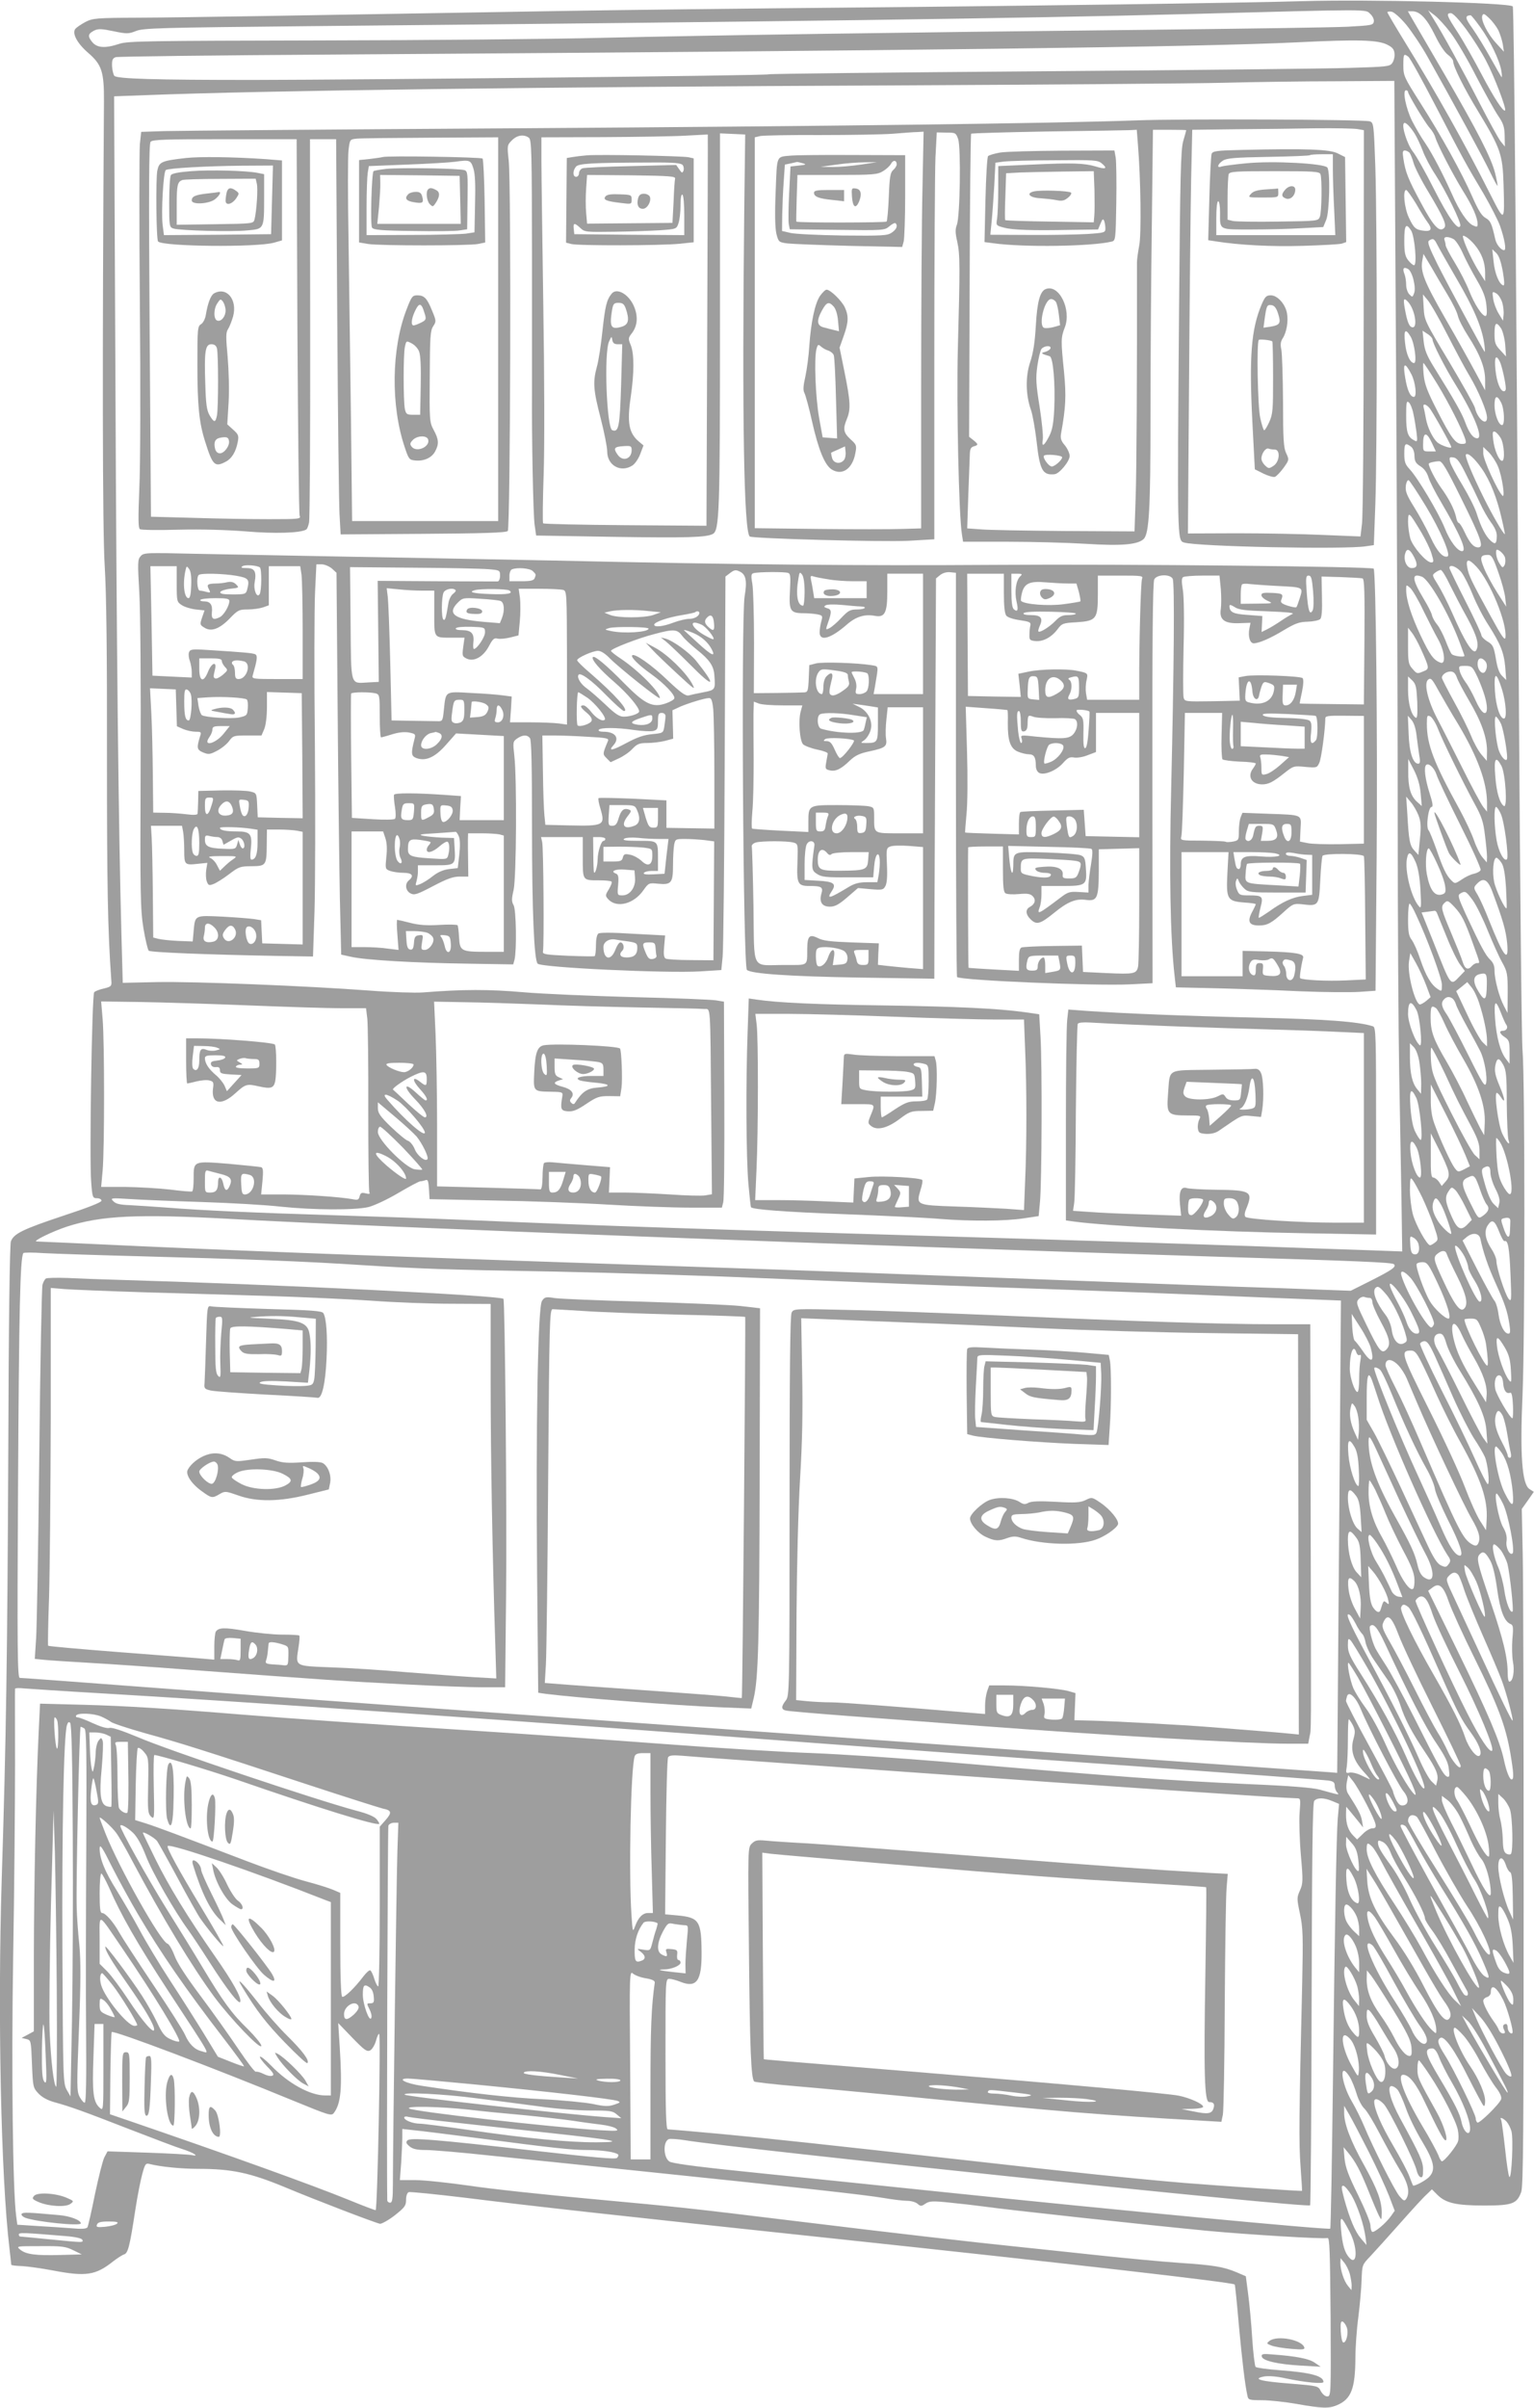 <?xml version="1.0" standalone="no"?>
<!DOCTYPE svg PUBLIC "-//W3C//DTD SVG 20010904//EN"
 "http://www.w3.org/TR/2001/REC-SVG-20010904/DTD/svg10.dtd">
<svg version="1.0" xmlns="http://www.w3.org/2000/svg"
 width="816pt" height="1280pt" viewBox="0 0 816 1280"
 preserveAspectRatio="xMidYMid meet">
<g transform="translate(0,1280) scale(0.1,-0.1)"
fill="#9e9e9e" stroke="none">
<path d="M6935 12794 c-291 -9 -1501 -26 -2390 -34 -545 -5 -1262 -13 -1595
-19 -1397 -24 -1979 -34 -2210 -35 -230 -1 -247 -3 -286 -23 -22 -12 -46 -28
-53 -36 -19 -24 9 -77 68 -128 72 -62 85 -100 84 -258 -9 -1331 -8 -2281 4
-2470 9 -147 13 -466 12 -1020 0 -687 4 -913 23 -1181 3 -32 1 -35 -39 -45
-23 -5 -47 -14 -52 -20 -12 -13 -26 -888 -16 -1008 6 -83 8 -87 31 -87 13 0
24 -6 24 -13 0 -9 -75 -38 -203 -80 -216 -72 -263 -95 -279 -136 -6 -17 -12
-421 -14 -1136 -5 -1075 -11 -1502 -35 -2260 -22 -710 -4 -1580 41 -1955 5
-47 10 -87 10 -90 0 -3 26 -6 58 -7 31 -2 104 -12 162 -23 178 -34 229 -26
323 49 21 16 47 33 57 36 21 7 30 41 60 238 11 72 28 158 37 190 14 52 18 58
38 53 58 -15 169 -26 260 -26 179 0 276 -21 464 -99 165 -69 471 -186 502
-193 9 -1 44 18 78 44 54 43 61 52 61 83 0 21 6 38 14 41 8 3 144 -11 303 -30
377 -47 804 -94 1953 -216 1239 -132 2126 -233 2138 -245 2 -1 12 -99 22 -216
18 -193 32 -314 46 -377 4 -20 10 -22 77 -22 39 0 123 -9 186 -20 134 -24 171
-25 214 -6 75 32 96 88 97 251 0 56 7 154 16 220 8 66 16 154 17 197 3 78 3
78 48 125 25 27 95 104 156 173 61 69 124 138 141 153 l29 28 30 -30 c44 -43
99 -56 248 -56 150 0 174 9 197 72 11 31 13 319 13 1593 0 855 -2 1664 -5
1797 l-5 241 32 45 32 46 -23 15 c-40 25 -51 183 -37 501 13 302 13 1682 0
1830 -5 55 -13 865 -19 1800 -13 2188 -26 3745 -33 3751 -20 20 -764 38 -1112
28z m355 -69 c11 -10 20 -28 18 -39 -3 -20 -12 -21 -138 -28 -74 -4 -574 -11
-1110 -17 -1256 -13 -2240 -28 -2855 -42 -269 -7 -947 -13 -1505 -14 -913 -2
-1020 -3 -1065 -18 -76 -25 -119 -22 -145 10 -25 31 -22 44 12 61 21 10 40 9
102 -4 72 -15 80 -14 119 1 38 16 128 18 922 26 2528 24 3771 41 4665 64 1013
27 950 27 980 0z m190 -56 c30 -37 83 -115 116 -175 143 -255 298 -540 331
-610 20 -41 37 -73 39 -72 1 2 -4 33 -13 68 -21 82 -93 222 -272 530 -79 135
-154 264 -168 288 l-24 42 24 0 c40 0 77 -39 120 -127 24 -50 52 -92 69 -104
15 -11 28 -27 28 -35 0 -27 58 -144 134 -268 118 -195 129 -226 134 -386 6
-206 7 -206 -72 -50 -140 277 -281 528 -453 807 -51 83 -93 154 -93 158 0 3
10 5 22 3 13 -2 46 -31 78 -69z m237 -44 c29 -38 90 -141 135 -230 46 -88 98
-182 117 -210 28 -41 34 -60 35 -107 l1 -57 -22 27 c-12 15 -63 108 -114 207
-90 175 -196 369 -247 450 l-25 40 34 -26 c19 -14 58 -57 86 -94z m81 21 c34
-46 82 -121 106 -167 43 -81 111 -258 102 -266 -9 -10 -59 67 -126 194 -40 76
-96 175 -126 221 -59 90 -63 102 -36 102 11 0 42 -33 80 -84z m172 -6 c9 -19
20 -53 24 -75 l6 -40 -41 45 c-47 51 -83 124 -74 147 5 13 11 11 36 -13 17
-16 39 -45 49 -64z m-96 16 c54 -74 102 -175 112 -231 4 -22 4 -38 1 -35 -2 3
-28 48 -57 100 -29 52 -72 123 -96 157 -41 57 -43 69 -12 72 4 1 27 -28 52
-63z m-496 -93 c29 -14 38 -25 40 -48 2 -16 -4 -39 -12 -50 -13 -19 -30 -20
-228 -26 -117 -4 -858 -12 -1646 -18 -788 -6 -1437 -13 -1442 -16 -11 -7
-2126 -29 -2745 -30 -528 0 -723 6 -737 22 -5 7 -11 30 -12 52 -1 32 3 41 19
47 11 4 533 10 1160 14 3118 21 4603 40 5125 65 323 16 427 13 478 -12z m114
-65 c9 -7 73 -123 143 -258 147 -283 164 -315 257 -470 37 -64 76 -140 87
-170 25 -72 35 -130 22 -130 -16 0 -41 30 -47 58 -19 84 -25 98 -51 113 -21
11 -40 42 -72 115 -55 125 -162 319 -277 499 -85 134 -89 142 -89 197 0 62 2
65 27 46z m-66 -1605 c5 -813 9 -1914 9 -2448 0 -533 4 -1143 8 -1355 4 -212
9 -511 12 -664 l4 -279 -192 7 c-106 3 -374 13 -597 21 -223 8 -781 26 -1240
40 -1845 55 -2192 67 -2965 100 -192 8 -507 19 -700 25 -394 12 -690 25 -875
40 -69 5 -158 11 -197 13 -55 2 -77 7 -90 21 -17 17 -14 18 82 12 55 -4 228
-11 385 -16 157 -5 348 -16 425 -25 174 -18 392 -19 465 -2 31 8 100 40 159
75 58 34 110 62 117 62 7 0 19 3 28 6 12 5 15 -5 18 -48 l3 -53 340 -7 c187
-3 462 -13 610 -22 149 -9 345 -16 437 -16 l168 0 7 28 c5 15 7 261 6 547 l-2
520 -43 7 c-24 4 -221 12 -438 17 -217 6 -480 17 -585 26 -182 16 -324 16
-535 -1 -41 -3 -169 1 -285 10 -336 25 -934 49 -1131 45 l-181 -4 -7 255 c-16
593 -26 1528 -32 2946 l-7 1512 164 6 c642 25 2115 44 3989 52 806 4 1593 10
1750 14 157 4 425 8 596 8 l311 2 9 -1477z m64 1418 c0 -13 90 -163 115 -191
13 -14 26 -36 30 -50 12 -41 92 -195 146 -283 52 -83 79 -144 79 -178 0 -16
-3 -17 -25 -7 -29 13 -73 78 -110 163 -49 109 -104 215 -143 273 -22 31 -53
85 -70 118 -33 66 -53 164 -33 164 6 0 11 -4 11 -9z m35 -221 c12 -19 31 -60
43 -91 11 -31 41 -88 67 -127 55 -85 139 -256 133 -272 -10 -31 -63 43 -139
193 -45 89 -96 180 -114 202 -29 37 -61 136 -47 150 8 8 32 -16 57 -55z m-27
-102 c5 -7 15 -31 21 -53 6 -23 41 -93 79 -155 83 -139 99 -177 84 -192 -25
-25 -57 9 -123 133 -69 128 -83 163 -94 237 -5 33 -4 42 8 42 8 0 19 -6 25
-12z m34 -270 c23 -40 50 -84 60 -97 28 -37 23 -52 -15 -48 -46 5 -56 13 -83
71 -24 51 -33 146 -14 146 5 0 28 -33 52 -72z m-26 -143 c19 -29 33 -185 16
-185 -6 0 -20 12 -31 26 -17 22 -21 41 -21 105 0 83 9 96 36 54z m338 -76 c37
-44 56 -94 56 -148 l0 -46 -32 50 c-32 51 -71 132 -83 173 -6 21 -5 23 13 13
11 -6 32 -25 46 -42z m-112 30 c11 -6 34 -40 50 -77 16 -36 50 -100 75 -143
33 -56 46 -91 50 -133 4 -37 2 -56 -5 -56 -18 0 -58 61 -87 134 -15 38 -49
105 -76 149 -27 44 -49 86 -49 93 0 7 -3 19 -6 28 -7 19 17 21 48 5z m-86 -31
c9 -18 56 -100 104 -183 90 -154 132 -253 145 -340 4 -27 5 -48 2 -45 -10 12
-195 355 -250 464 -46 93 -56 121 -45 127 21 14 27 11 44 -23z m348 -141 c9
-55 10 -77 2 -74 -22 7 -45 64 -51 127 l-7 65 21 -20 c15 -15 25 -45 35 -98z
m-292 -127 c25 -41 49 -90 53 -109 4 -19 28 -66 53 -105 64 -99 92 -170 92
-236 l0 -55 -51 95 c-28 52 -100 182 -161 287 -113 197 -133 249 -122 309 l6
34 43 -72 c23 -40 62 -107 87 -148z m-183 82 c7 -29 9 -57 3 -71 -8 -22 -9
-22 -25 -6 -9 9 -17 32 -17 50 0 19 -4 45 -9 58 -12 30 -5 40 19 27 10 -5 23
-31 29 -58z m472 -120 c6 -20 9 -51 7 -67 l-3 -30 -23 38 c-13 21 -26 56 -29
78 -6 40 -5 41 15 30 12 -6 26 -28 33 -49z m-294 -167 c42 -82 96 -184 121
-225 47 -79 92 -187 92 -220 0 -48 -50 -8 -64 51 -3 14 -65 124 -137 245 -130
217 -132 220 -136 289 l-4 70 25 -30 c14 -16 61 -97 103 -180z m-205 168 c34
-40 50 -133 23 -133 -18 0 -29 26 -42 98 -10 55 -6 63 19 35z m493 -139 c9
-15 19 -54 22 -88 l4 -61 -30 33 c-27 28 -31 40 -31 87 0 61 9 68 35 29z
m-481 -44 c21 -37 34 -140 18 -140 -21 0 -42 46 -48 108 -8 69 2 79 30 32z
m116 -14 c0 -20 65 -148 124 -243 97 -157 148 -283 114 -283 -22 0 -43 28 -64
85 -17 47 -53 111 -168 296 -37 60 -48 89 -53 134 l-6 57 26 -17 c15 -9 27
-23 27 -29z m358 -118 c11 -22 32 -115 32 -144 0 -8 -4 -14 -10 -14 -19 0 -38
47 -45 113 -7 69 2 86 23 45z m-334 -117 c62 -101 135 -246 151 -298 5 -19 3
-23 -18 -23 -34 0 -57 30 -131 175 -54 105 -68 142 -73 193 -3 34 -4 62 -1 62
3 0 35 -49 72 -109z m-136 49 c22 -44 30 -120 13 -120 -19 0 -35 34 -46 101
-14 81 -3 88 33 19z m477 -150 c17 -32 21 -120 5 -120 -18 0 -40 58 -40 105 0
52 13 58 35 15z m-467 -58 c6 -26 13 -71 17 -100 6 -51 5 -53 -14 -42 -33 17
-41 44 -41 131 0 69 2 80 14 70 8 -7 19 -33 24 -59z m85 30 c16 -18 117 -198
117 -209 0 -10 -55 9 -74 25 -26 24 -53 81 -61 127 -4 22 -9 48 -12 58 -6 22
9 22 30 -1z m380 -161 c18 -31 24 -121 7 -121 -16 0 -41 58 -47 111 -5 41 -3
48 9 44 8 -3 22 -19 31 -34z m-366 -26 l21 -45 -34 0 c-33 0 -34 1 -34 38 0
67 18 69 47 7z m-112 -19 c11 -8 19 -27 19 -50 1 -29 8 -40 32 -55 19 -12 34
-32 42 -57 6 -22 37 -82 68 -134 101 -172 139 -260 111 -260 -24 0 -65 54 -92
123 -32 80 -145 269 -186 312 -24 26 -29 39 -29 83 0 55 5 60 35 38z m463
-105 c22 -51 40 -173 24 -156 -27 27 -102 192 -102 224 l0 35 29 -28 c16 -16
38 -49 49 -75z m-86 -12 c45 -65 81 -156 106 -266 11 -46 18 -83 17 -83 -8 0
-69 106 -113 195 -61 123 -102 222 -94 229 11 11 46 -21 84 -75z m-82 -34 c25
-49 58 -117 73 -150 15 -33 41 -79 58 -102 21 -28 32 -53 31 -74 -1 -41 -8
-46 -33 -23 -26 23 -51 72 -74 144 -9 30 -44 98 -75 150 -32 52 -62 108 -66
123 -6 26 -4 28 17 25 19 -2 34 -22 69 -93z m-28 -123 c107 -216 123 -262 91
-262 -25 0 -45 23 -73 83 -12 26 -26 47 -30 47 -5 0 -12 15 -15 33 -10 42 -38
97 -81 156 -29 41 -64 109 -64 125 0 6 29 13 55 14 16 1 38 -36 117 -196z
m-188 -42 c77 -127 135 -261 116 -268 -24 -9 -56 27 -90 101 -21 45 -60 117
-87 160 -40 64 -48 85 -45 113 2 19 9 33 15 31 5 -1 46 -63 91 -137z m-23
-141 c22 -38 47 -88 54 -113 13 -41 12 -46 -2 -46 -26 0 -97 82 -111 127 -6
22 -12 62 -12 89 1 57 3 56 71 -57z m-38 -132 c20 -40 16 -57 -14 -57 -25 0
-44 40 -35 75 9 34 25 28 49 -18z m483 -2 c3 -13 2 -31 -3 -40 -9 -15 -12 -14
-25 7 -15 22 -22 50 -19 71 2 16 41 -15 47 -38z m-36 -77 c18 -50 35 -112 37
-137 l5 -46 -48 75 c-26 41 -58 100 -70 130 -24 58 -20 70 22 70 18 0 27 -15
54 -92z m-116 29 c72 -77 163 -299 154 -375 -2 -21 -19 3 -79 113 -104 189
-116 215 -124 258 -9 47 7 49 49 4z m-79 -31 c14 -19 41 -72 60 -120 19 -47
56 -119 82 -158 65 -102 83 -147 90 -225 l5 -68 -21 21 c-16 15 -26 43 -34 93
-11 64 -16 74 -45 91 -18 11 -32 26 -32 34 0 7 -38 89 -85 181 -47 92 -85 171
-85 176 0 22 41 6 65 -25z m-63 -64 c21 -42 62 -122 93 -177 52 -96 65 -143
47 -173 -16 -24 -60 45 -127 199 -25 57 -60 125 -77 152 -30 48 -31 50 -13 63
10 8 24 14 29 14 6 0 28 -35 48 -78z m-148 42 c38 -15 144 -198 200 -348 14
-38 26 -70 26 -72 0 -10 -59 -2 -68 9 -6 7 -20 38 -32 70 -12 31 -32 70 -44
85 -13 15 -26 38 -29 52 -3 14 -23 52 -43 85 -64 106 -67 141 -10 119z m7
-179 c27 -55 62 -124 79 -154 35 -63 42 -135 13 -124 -37 13 -57 41 -105 142
-51 107 -78 193 -78 245 0 29 0 29 22 10 11 -10 43 -64 69 -119z m-12 -207
c46 -102 46 -104 10 -118 -30 -13 -33 -12 -55 14 -22 24 -24 37 -24 123 l0 96
20 -26 c12 -15 34 -55 49 -89z m339 -60 c14 -14 15 -37 3 -57 -14 -22 -41 5
-41 40 0 30 17 38 38 17z m-47 -70 c12 -23 30 -67 40 -97 41 -119 8 -156 -41
-46 -16 36 -40 80 -54 98 -13 18 -28 44 -31 60 -7 26 -5 27 29 27 32 0 38 -4
57 -42z m-102 -18 c5 -17 35 -72 65 -124 66 -111 96 -197 96 -268 l-1 -53 -29
34 c-16 19 -41 64 -55 100 -15 36 -55 118 -91 182 -35 64 -64 120 -64 126 0
16 23 33 46 33 16 0 25 -9 33 -30z m241 -66 c21 -69 27 -154 10 -154 -21 0
-43 67 -48 148 -6 102 7 104 38 6z m-451 -66 c2 -69 0 -89 -9 -83 -23 14 -40
75 -40 147 l0 72 23 -22 c19 -19 22 -35 26 -114z m220 -122 c101 -170 150
-304 151 -411 l0 -50 -20 25 c-11 14 -61 106 -110 205 -50 99 -110 218 -134
263 -52 99 -73 190 -49 209 14 11 21 4 53 -55 21 -37 69 -121 109 -186z m-109
-23 c26 -66 131 -280 195 -398 36 -65 46 -95 54 -165 6 -46 11 -98 11 -115
l-1 -30 -23 27 c-13 15 -33 55 -45 90 -12 35 -46 108 -76 163 -139 252 -175
347 -175 457 0 44 2 48 19 39 10 -6 29 -36 41 -68z m-115 -31 c4 -31 10 -78
14 -104 7 -37 5 -48 -5 -48 -28 0 -48 62 -51 160 l-4 95 20 -23 c12 -14 22
-45 26 -80z m449 61 c15 -33 40 -183 31 -191 -8 -9 -28 13 -40 43 -17 40 -31
185 -18 185 5 0 17 -17 27 -37z m-427 -371 l6 -67 -27 24 c-33 31 -46 77 -45
161 l0 65 30 -58 c20 -40 32 -79 36 -125z m430 146 c21 -41 33 -225 13 -213
-22 14 -40 73 -46 159 -8 94 2 111 33 54z m-346 -45 c6 -21 63 -141 126 -267
63 -125 112 -234 109 -241 -2 -7 -18 -16 -35 -20 -17 -3 -46 -17 -66 -31 -35
-23 -36 -23 -55 -4 -26 26 -43 60 -79 164 -18 50 -36 96 -42 102 -15 18 -1
124 16 124 9 0 7 20 -11 75 -23 73 -31 135 -18 148 13 13 43 -14 55 -50z m-95
-219 c12 -32 14 -57 7 -125 l-8 -84 -22 24 c-24 26 -29 53 -37 196 l-6 90 25
-30 c14 -16 32 -48 41 -71z m437 10 c19 -38 44 -230 33 -242 -15 -14 -44 39
-55 101 -13 74 -15 177 -3 177 5 0 16 -16 25 -36z m-339 -264 c21 -44 40 -97
43 -119 5 -34 2 -40 -16 -46 -39 -12 -65 23 -81 107 -10 53 -4 138 10 138 4 0
24 -36 44 -80z m-113 5 c12 -28 21 -77 25 -146 5 -96 4 -102 -10 -85 -40 49
-74 187 -62 251 8 43 22 37 47 -20z m456 -2 c12 -18 19 -57 24 -132 3 -58 5
-107 3 -109 -7 -10 -56 93 -66 139 -11 55 -4 129 12 129 5 0 17 -12 27 -27z
m-48 -155 c57 -153 71 -204 78 -271 10 -111 -18 -76 -96 120 -21 54 -49 116
-61 136 -22 36 -22 39 -5 57 35 38 59 26 84 -42z m-104 -45 c19 -27 55 -100
80 -163 26 -63 60 -139 76 -167 27 -49 29 -60 29 -160 l-1 -108 -19 37 c-25
47 -50 141 -50 188 0 26 -7 43 -24 59 -24 23 -49 69 -130 243 -40 88 -43 99
-28 108 26 15 30 13 67 -37z m-98 -35 c38 -41 54 -71 98 -194 40 -111 39 -104
21 -104 -7 0 -19 -7 -26 -15 -21 -25 -38 -17 -50 23 -6 20 -34 89 -61 153 -52
123 -56 138 -37 157 17 17 21 16 55 -20z m-205 -40 c59 -125 138 -338 138
-373 0 -37 -1 -37 -22 -23 -36 23 -64 72 -93 158 -14 43 -35 90 -46 104 -15
20 -19 40 -19 111 0 47 4 84 9 81 5 -3 20 -29 33 -58z m111 10 c3 -7 26 -65
52 -128 25 -63 58 -130 72 -148 l25 -34 -28 -29 c-49 -51 -44 -58 -139 183
l-63 157 32 4 c17 2 34 5 37 5 4 1 9 -4 12 -10z m-57 -385 l24 -64 -22 -19
c-13 -11 -28 -19 -34 -20 -26 0 -69 163 -59 229 l7 44 30 -53 c16 -29 41 -82
54 -117z m323 4 c-1 -85 -10 -94 -42 -42 -34 53 -33 87 3 96 36 9 40 3 39 -54z
m-40 -102 c24 -74 41 -156 41 -197 l0 -31 -23 22 c-13 12 -50 78 -82 147 l-59
125 30 24 29 24 22 -27 c13 -15 32 -54 42 -87z m-143 27 c6 -4 15 -18 19 -32
4 -14 31 -68 60 -120 29 -52 60 -110 69 -128 22 -43 39 -138 31 -171 -6 -22
-19 -2 -95 151 -49 98 -100 194 -114 215 -29 41 -32 63 -14 81 14 14 28 15 44
4z m-6401 -37 c199 -8 420 -15 492 -15 l130 0 7 -57 c3 -32 6 -250 5 -485 0
-235 2 -432 6 -438 5 -7 -2 -9 -20 -4 -22 5 -27 3 -32 -16 -5 -19 -10 -21 -39
-15 -68 12 -242 24 -362 25 l-123 0 7 70 c5 55 4 71 -7 75 -8 2 -86 10 -173
18 -189 15 -186 16 -186 -78 0 -35 -3 -66 -8 -69 -4 -2 -57 2 -117 10 -61 7
-168 13 -238 14 l-129 0 8 88 c10 114 10 680 0 803 l-8 95 214 -3 c117 -2 375
-10 573 -18z m1545 5 c129 -6 372 -13 540 -16 168 -3 318 -6 335 -8 36 -3 33
49 38 -543 l4 -442 -36 -6 c-20 -3 -103 -1 -186 5 -82 5 -190 10 -238 10 l-88
0 3 67 3 68 -135 11 c-74 6 -152 13 -172 15 -20 2 -40 0 -44 -4 -4 -4 -8 -38
-8 -75 -1 -43 -5 -66 -12 -65 -6 1 -132 5 -280 9 l-269 7 0 316 c0 174 -4 395
-8 491 l-8 175 163 -3 c90 -1 269 -7 398 -12z m4665 -30 c18 -34 33 -196 18
-187 -24 15 -63 119 -63 166 0 69 16 77 45 21z m450 -17 c10 -26 22 -53 27
-60 12 -15 2 -33 -18 -33 -22 0 -17 -16 11 -34 22 -15 25 -23 25 -79 l0 -62
-19 25 c-30 38 -51 116 -58 213 -7 100 2 109 32 30z m-347 28 c7 -4 28 -41 46
-82 18 -41 63 -126 100 -189 82 -142 118 -249 114 -340 l-3 -65 -20 35 c-10
19 -42 85 -71 146 -28 62 -77 155 -108 208 -71 120 -86 162 -86 237 0 59 4 66
28 50z m-88 -286 c5 -33 10 -85 10 -115 l-1 -55 -19 23 c-28 33 -40 86 -40
172 l0 74 20 -20 c12 -12 24 -43 30 -79z m136 -62 c64 -139 74 -157 145 -291
29 -55 39 -85 39 -119 l0 -46 -25 23 c-13 12 -70 114 -126 225 -94 187 -102
208 -107 274 -2 39 -2 71 2 71 4 0 36 -62 72 -137z m311 45 c15 -28 18 -60 18
-203 1 -93 5 -181 9 -194 13 -39 -10 -16 -33 33 -21 45 -44 216 -29 216 4 0
13 -9 20 -20 27 -43 25 -16 -4 54 -24 57 -29 81 -24 110 9 45 20 46 43 4z
m-5797 3 c0 -17 -31 -41 -51 -41 -25 0 -85 25 -93 39 -5 8 16 11 68 11 42 0
76 -4 76 -9z m70 -76 c0 -41 -3 -42 -38 -14 -41 31 -39 4 2 -41 34 -37 45 -60
30 -60 -4 0 -27 19 -52 42 -64 59 -68 30 -4 -36 50 -51 74 -96 52 -96 -7 0
-47 33 -89 72 -42 40 -78 74 -80 75 -8 5 45 43 93 68 70 35 86 33 86 -10z
m5526 -408 l23 -57 -32 -17 c-31 -15 -32 -15 -50 9 -20 27 -79 155 -108 237
-13 36 -19 79 -18 130 l0 76 81 -160 c45 -88 91 -186 104 -218z m-262 306 c18
-37 37 -223 23 -223 -4 0 -16 18 -27 40 -14 26 -22 69 -27 130 -7 99 2 113 31
53z m-5418 -15 c45 -31 144 -146 144 -169 0 -26 -107 67 -199 174 -34 38 -7
36 55 -5z m100 -190 c30 -37 65 -108 58 -120 -10 -16 -54 17 -68 53 -8 20 -24
40 -35 44 -12 3 -52 37 -91 74 -58 56 -70 74 -70 100 l0 31 89 -75 c49 -41
102 -90 117 -107z m-73 -59 c59 -62 105 -114 103 -117 -3 -2 -21 -1 -41 2 -50
10 -195 156 -195 198 0 15 5 28 12 28 7 0 61 -50 121 -111z m5561 -125 c5 -23
2 -37 -14 -55 l-21 -24 -15 23 c-9 12 -23 22 -30 22 -11 0 -14 24 -13 118 l0
117 43 -85 c24 -47 47 -99 50 -116z m275 154 c42 -67 82 -287 50 -276 -7 2
-25 26 -38 52 -19 37 -25 69 -30 146 -3 55 -4 100 -1 100 3 0 11 -10 19 -22z
m-444 -28 c19 -36 33 -160 18 -160 -17 0 -45 74 -50 133 -6 65 7 76 32 27z
m-5482 -46 c52 -26 107 -88 107 -119 0 -11 -48 21 -104 69 -73 64 -75 86 -3
50z m5875 -87 c0 -19 12 -58 27 -87 18 -35 25 -60 20 -77 l-6 -26 -23 22 c-15
14 -32 53 -46 102 -20 68 -21 82 -9 90 26 16 37 9 37 -24z m-6755 -8 c54 -13
65 -28 48 -65 -14 -31 -26 -25 -34 16 -8 36 -27 40 -27 6 0 -42 -11 -56 -41
-56 -29 0 -29 0 -29 61 0 53 2 60 18 55 9 -3 39 -10 65 -17z m1822 -36 c-15
-48 -28 -63 -57 -63 -15 0 -18 9 -18 55 l0 55 45 0 44 0 -14 -47z m-1667 31
c44 -12 21 -104 -26 -104 -14 0 -17 11 -19 55 -3 58 0 61 45 49z m1750 -6 c7
-7 12 -24 12 -38 0 -30 -16 -50 -41 -50 -27 0 -33 18 -15 45 9 13 16 31 16 40
0 18 12 19 28 3z m119 -2 c8 -8 -21 -86 -32 -86 -21 0 -35 24 -35 63 0 39 0
39 32 33 17 -3 33 -8 35 -10z m4650 -8 c6 -7 18 -38 28 -68 10 -30 25 -63 33
-73 18 -20 10 -41 -25 -64 -19 -13 -22 -9 -61 70 -48 95 -51 119 -19 135 29
14 33 14 44 0z m-282 -103 c18 -38 46 -105 61 -148 26 -76 26 -78 8 -92 -10
-8 -22 -15 -27 -15 -16 0 -78 111 -92 167 -8 31 -15 89 -15 128 1 65 2 69 16
50 8 -11 30 -51 49 -90z m229 -49 l35 -71 -21 -22 c-35 -38 -55 -30 -84 35
-36 80 -40 107 -19 138 16 25 17 25 36 8 10 -9 34 -49 53 -88z m-127 7 c17
-30 53 -133 53 -150 0 -15 -56 38 -75 72 -25 42 -30 70 -19 99 9 24 18 20 41
-21z m-6442 -73 c716 -41 3510 -147 5220 -200 784 -24 960 -31 970 -41 14 -14
-9 -30 -130 -91 l-100 -50 -165 6 c-91 4 -295 11 -455 16 -159 6 -699 26
-1200 45 -1007 38 -1092 41 -1510 55 -1698 57 -2418 84 -3110 115 -297 14
-544 25 -550 25 -26 0 82 53 161 79 182 59 377 68 869 41z m6809 -13 c0 -9 -1
-33 -2 -53 -2 -44 -16 -37 -35 20 -14 41 -14 45 1 49 26 7 37 2 36 -16z m-59
-56 c11 -29 24 -51 28 -49 19 7 26 -36 32 -178 6 -137 5 -147 -10 -129 -19 24
-65 166 -65 201 0 13 -11 41 -25 62 -34 52 -42 96 -21 128 23 35 37 27 61 -35z
m-100 -38 c14 -67 40 -145 80 -233 50 -111 63 -149 74 -219 6 -40 5 -51 -5
-51 -22 0 -45 45 -53 104 -4 31 -14 64 -23 73 -8 10 -50 86 -92 168 l-76 150
21 18 c33 27 68 22 74 -10z m-329 -28 c8 -34 -2 -57 -23 -53 -14 2 -19 15 -21
51 -3 46 -2 48 17 37 12 -6 24 -22 27 -35z m245 -66 c10 -21 19 -46 19 -57 0
-10 16 -42 35 -72 32 -51 46 -110 26 -110 -20 0 -131 249 -131 293 0 17 31
-16 51 -54z m-7031 2 c527 -14 870 -27 1155 -46 321 -20 442 -25 1035 -35 294
-6 792 -21 1105 -35 314 -13 829 -34 1145 -45 744 -26 983 -35 1504 -57 l429
-17 -8 -1041 c-5 -572 -9 -1137 -10 -1255 l-2 -215 -34 3 c-19 1 -1044 74
-2279 162 -2332 166 -2985 213 -3550 255 -943 71 -1132 85 -1145 85 -12 0 -14
147 -9 1033 5 918 11 1198 28 1225 2 4 51 4 108 0 57 -3 294 -11 528 -17z
m6936 12 c3 -10 27 -63 55 -118 51 -102 61 -153 35 -174 -20 -17 -53 29 -110
153 -51 109 -54 123 -28 142 24 19 42 17 48 -3z m-48 -156 c50 -106 74 -187
57 -187 -19 0 -77 54 -100 94 -30 51 -77 185 -69 197 3 5 17 9 32 9 24 -1 32
-11 80 -113z m-146 31 c35 -38 130 -223 126 -246 -2 -8 -8 -17 -13 -19 -21 -7
-135 189 -160 275 -9 32 12 28 47 -10z m4 -182 c47 -94 53 -116 30 -116 -22 0
-43 25 -56 67 -7 21 -27 65 -45 98 -18 33 -36 71 -40 85 -16 54 66 -44 111
-134z m-136 97 c36 -40 81 -131 104 -206 13 -45 13 -48 -6 -58 -29 -16 -58 16
-65 72 -4 26 -17 59 -33 79 -50 65 -72 124 -53 143 12 12 21 7 53 -30z m-84
-23 c8 0 14 -10 14 -22 0 -12 20 -59 45 -105 48 -88 55 -122 29 -148 -24 -24
-38 -7 -104 129 -55 113 -58 122 -43 139 9 10 23 15 31 12 7 -3 20 -5 28 -5z
m4 -260 c23 -82 6 -92 -41 -22 -18 26 -37 50 -42 54 -6 3 -12 37 -14 75 l-3
68 45 -70 c25 -38 49 -86 55 -105z m588 101 c12 -26 24 -66 27 -87 10 -73 12
-114 6 -114 -16 0 -121 213 -121 245 0 3 15 5 34 5 31 0 35 -4 54 -49z m-104
-33 c13 -29 42 -84 65 -123 50 -86 73 -152 69 -202 l-3 -38 -59 95 c-70 112
-99 176 -115 248 -19 89 7 100 43 20z m-80 -51 c8 -29 40 -93 71 -143 98 -158
137 -245 142 -321 l5 -68 -22 30 c-12 17 -66 120 -120 230 -54 110 -110 218
-123 240 -28 45 -23 85 12 85 15 0 23 -12 35 -53z m312 -23 c20 -35 28 -63 31
-117 4 -67 3 -71 -11 -53 -23 29 -57 124 -63 180 -7 59 4 56 43 -10z m-374
-41 c19 -43 64 -143 98 -222 35 -79 84 -175 109 -215 26 -39 52 -84 59 -100
16 -35 28 -146 16 -146 -5 1 -36 60 -68 133 -32 73 -112 238 -178 367 -65 128
-116 240 -114 247 3 7 14 13 24 13 14 0 28 -20 54 -77z m-417 17 c4 -11 11
-17 17 -14 8 5 9 -3 5 -26 -4 -18 -7 -63 -7 -101 0 -38 -4 -69 -9 -69 -15 0
-41 78 -41 124 0 86 20 134 35 86z m346 -52 c18 -35 55 -115 84 -180 29 -64
84 -175 124 -246 110 -198 146 -305 139 -412 l-3 -55 -32 50 c-18 28 -54 109
-81 180 -27 72 -113 258 -191 413 -149 298 -153 312 -95 312 19 0 30 -12 55
-62z m-122 -17 c15 -16 34 -46 43 -67 9 -22 35 -82 57 -134 73 -172 248 -544
290 -615 40 -68 49 -106 32 -134 -6 -9 -13 -10 -27 -3 -52 28 -72 67 -281 552
-41 96 -99 223 -129 281 -30 58 -54 112 -54 121 0 37 33 37 69 -1z m-98 -23
c9 -7 37 -67 64 -133 62 -153 131 -301 182 -391 22 -38 43 -88 46 -110 3 -21
34 -93 67 -160 65 -127 87 -194 66 -194 -25 0 -58 50 -105 161 -27 63 -79 179
-116 259 -99 214 -235 549 -235 576 0 8 17 4 31 -8z m-43 -55 c6 -16 18 -53
28 -83 61 -197 295 -727 373 -846 18 -26 19 -33 7 -49 -12 -17 -17 -18 -41 -7
-19 9 -38 37 -70 105 -23 50 -88 190 -144 310 -56 120 -119 250 -141 289 l-40
70 0 119 c0 118 8 144 28 92z m698 -17 c3 -39 17 -58 38 -50 7 3 12 -21 14
-66 2 -38 0 -70 -3 -70 -12 0 -85 124 -91 155 -8 42 3 77 23 73 10 -2 17 -17
19 -42z m-771 -180 c4 -22 5 -59 3 -81 l-4 -40 -18 39 c-23 51 -30 97 -21 133
6 27 7 27 20 9 8 -10 17 -37 20 -60z m769 7 c7 -16 18 -59 24 -98 6 -38 14
-82 18 -97 4 -18 2 -28 -5 -28 -6 0 -11 6 -11 13 0 6 -13 37 -29 67 -34 65
-44 108 -35 144 8 33 20 33 38 -1z m-675 -175 c16 -35 72 -157 125 -273 54
-115 115 -242 137 -282 54 -99 52 -167 -5 -129 -16 10 -28 32 -36 68 -15 63
-35 106 -123 263 -98 177 -137 287 -137 393 0 35 8 27 39 -40z m-114 10 c14
-24 20 -58 23 -120 3 -49 1 -88 -2 -88 -17 0 -47 94 -53 164 -7 83 2 95 32 44z
m784 -33 c29 -43 49 -115 58 -209 7 -81 -3 -82 -43 -3 -34 66 -68 247 -46 247
4 0 18 -16 31 -35z m-674 -194 c13 -28 39 -85 56 -128 17 -43 58 -129 91 -192
46 -85 61 -125 62 -157 1 -23 -2 -46 -7 -50 -15 -15 -57 41 -92 125 -21 47
-53 112 -71 144 -49 84 -74 165 -74 242 0 36 2 65 5 65 2 0 16 -22 30 -49z
m-101 -34 c14 -19 20 -47 24 -109 l5 -83 -22 19 c-26 23 -51 104 -51 164 0 49
12 52 44 9z m781 -41 c28 -56 65 -250 51 -264 -15 -14 -38 32 -32 65 3 23 -2
46 -19 75 -23 42 -49 178 -34 178 4 0 20 -25 34 -54z m-781 -180 c17 -22 22
-45 24 -119 l3 -92 -25 27 c-26 29 -46 103 -46 174 0 52 12 54 44 10z m113
-34 c40 -59 76 -132 108 -217 l25 -66 -22 3 c-12 2 -28 14 -35 28 -6 14 -20
43 -31 65 -10 22 -33 63 -51 92 -32 50 -54 143 -35 143 5 0 23 -21 41 -48z
m657 -34 c13 -18 29 -51 35 -73 12 -49 34 -245 27 -252 -12 -12 -35 48 -44
113 -6 40 -20 93 -31 119 -26 59 -38 125 -23 125 6 0 22 -15 36 -32z m-57 -54
c14 -25 27 -79 37 -153 16 -114 38 -172 72 -185 13 -5 15 -18 9 -79 -3 -39 -2
-94 3 -121 10 -49 0 -106 -19 -106 -5 0 -9 19 -9 43 0 84 -22 176 -90 378 -73
214 -78 237 -58 257 18 18 30 10 55 -34z m-74 -112 c23 -51 53 -179 45 -187
-7 -7 -100 207 -105 242 -6 38 -6 38 14 20 12 -10 32 -44 46 -75z m-500 -22
c14 -25 28 -58 31 -74 6 -26 5 -28 -8 -17 -16 14 -17 13 -32 -36 -6 -21 -22
-15 -41 13 -12 20 -18 53 -21 123 l-4 96 26 -30 c14 -16 36 -50 49 -75z m404
58 c6 -7 20 -43 32 -81 12 -37 57 -147 100 -245 43 -97 88 -204 100 -237 24
-64 62 -207 57 -212 -4 -4 -64 119 -176 362 -48 105 -109 234 -134 289 -44 93
-46 100 -30 117 20 22 37 24 51 7z m-553 -33 c24 -24 38 -84 34 -144 l-3 -55
-28 52 c-17 31 -31 75 -34 107 -6 58 2 68 31 40z m503 -111 c13 -38 74 -173
137 -300 125 -252 165 -360 190 -503 18 -107 20 -141 7 -141 -11 0 -28 42 -41
104 -21 99 -85 248 -242 570 l-161 329 24 18 c35 27 58 6 86 -77z m-86 -67
c13 -40 77 -177 142 -305 104 -206 187 -405 174 -419 -13 -12 -65 66 -131 197
-81 158 -276 583 -276 599 0 5 8 14 17 20 27 15 48 -11 74 -92z m-130 40 c16
-12 69 -122 178 -370 83 -188 107 -233 153 -295 43 -58 64 -110 49 -125 -15
-15 -58 39 -77 96 -22 68 -69 161 -164 327 -110 191 -184 344 -177 364 7 19
16 20 38 3z m-279 -90 c11 -23 27 -46 33 -52 7 -5 16 -27 19 -47 4 -20 23 -61
43 -90 20 -29 55 -81 79 -115 23 -33 51 -91 63 -128 24 -75 61 -145 133 -252
58 -86 71 -119 63 -151 l-6 -25 -24 23 c-13 12 -43 66 -66 119 -56 127 -143
301 -278 550 -99 184 -119 234 -90 215 5 -3 19 -24 31 -47z m228 -59 c19 -51
101 -225 182 -386 81 -162 148 -301 148 -310 0 -28 -46 25 -70 80 -12 27 -36
73 -55 102 -18 29 -72 131 -120 227 -48 96 -108 209 -133 252 -39 68 -43 82
-33 103 22 49 44 30 81 -68z m-73 -45 c121 -261 217 -448 274 -531 46 -69 63
-102 66 -137 5 -37 3 -44 -9 -40 -19 7 -44 53 -177 317 -60 119 -127 242 -149
275 -21 32 -46 72 -55 89 -19 37 -37 111 -29 119 18 18 38 -5 79 -92z m-91
-133 c139 -244 317 -620 300 -637 -9 -9 -52 66 -97 170 -56 128 -141 283 -241
439 -57 89 -68 114 -68 150 0 37 2 40 14 28 8 -8 49 -76 92 -150z m-53 -47
c59 -103 251 -480 288 -567 19 -44 24 -64 14 -56 -29 24 -108 161 -160 279
-30 66 -75 148 -101 182 -26 35 -55 82 -65 104 -17 40 -36 135 -26 135 3 0 25
-35 50 -77z m-6703 -84 c727 -42 2203 -144 3865 -269 369 -27 1116 -82 1660
-120 545 -39 1005 -73 1023 -76 25 -4 32 -10 32 -27 0 -13 6 -29 13 -36 13
-15 15 -15 -93 15 -37 10 -157 20 -375 29 -414 19 -672 37 -1635 120 -228 19
-536 39 -685 45 -148 5 -508 27 -800 49 -291 22 -748 54 -1015 71 -536 34
-951 63 -1225 85 -377 31 -618 46 -841 52 l-231 6 -7 -144 c-15 -310 -25 -812
-26 -1196 l0 -402 -33 -18 -32 -17 25 -6 c25 -6 25 -7 30 -132 5 -124 6 -127
35 -158 19 -20 49 -36 85 -46 84 -23 156 -49 400 -144 124 -48 250 -96 280
-105 58 -18 95 -42 50 -32 -14 3 -120 9 -237 13 l-211 7 -17 -32 c-9 -18 -31
-106 -50 -196 -18 -90 -36 -169 -40 -176 -6 -8 -30 -10 -84 -5 -42 3 -124 9
-182 12 l-107 7 -6 46 c-18 132 -26 780 -16 1379 6 350 10 813 10 1027 0 215
-1 393 0 397 0 4 21 5 48 2 26 -2 202 -14 392 -25z m6719 -86 c37 -92 198
-402 226 -435 30 -36 30 -72 -1 -76 -16 -2 -25 6 -38 31 -9 19 -16 39 -16 44
0 5 -56 112 -125 238 -69 126 -125 235 -125 242 0 6 3 18 6 27 11 28 48 -9 73
-71z m-6702 -38 c21 -9 44 -22 53 -29 8 -7 92 -35 185 -61 181 -50 299 -87
870 -275 198 -65 375 -121 392 -125 46 -9 49 -21 14 -61 l-31 -35 0 -424 c0
-234 -4 -425 -8 -425 -5 0 -14 18 -21 40 -6 21 -16 42 -21 45 -5 3 -21 -11
-37 -32 -47 -62 -102 -115 -113 -108 -6 4 -10 102 -10 279 l0 273 -37 16 c-21
9 -87 30 -148 46 -60 16 -200 64 -310 106 -361 138 -479 182 -538 201 l-58 18
3 187 c2 103 7 191 11 196 5 4 20 -5 33 -21 24 -28 25 -31 22 -177 -3 -133 -1
-150 15 -166 18 -17 19 -13 15 155 -2 94 -1 172 3 172 22 0 286 -79 435 -130
445 -154 749 -248 761 -236 2 2 -4 13 -14 25 -12 14 -49 30 -108 45 -216 58
-1000 321 -1162 391 -84 35 -136 52 -150 49 -14 -4 -47 6 -89 25 -36 17 -73
31 -81 31 -8 0 -11 5 -8 10 9 15 91 12 132 -5z m-233 -21 c9 -23 7 -159 -1
-150 -10 10 -20 166 -12 166 4 0 10 -7 13 -16z m6892 -25 c13 -27 14 -38 3
-76 -16 -60 0 -111 54 -171 23 -25 38 -43 32 -41 -5 3 -28 13 -49 23 -21 10
-48 15 -59 12 -17 -4 -19 -1 -13 32 3 20 6 85 6 145 0 59 2 107 5 107 2 0 12
-14 21 -31z m-6809 -577 c2 -317 0 -761 -4 -987 l-8 -410 -20 35 c-19 34 -20
57 -23 735 -3 649 7 1148 24 1203 5 17 10 20 17 13 8 -8 12 -194 14 -589z m62
559 c11 -7 12 -115 10 -627 -2 -341 -3 -785 -1 -989 2 -243 0 -371 -7 -373 -5
-2 -17 12 -27 30 -16 30 -16 56 -4 363 10 250 10 359 2 446 -7 63 -13 152 -14
199 -4 135 14 960 21 960 3 0 12 -4 20 -9z m115 -32 l25 -12 3 -184 c2 -102 2
-186 0 -188 -2 -1 -12 -1 -22 2 -35 9 -43 61 -29 202 6 71 9 137 5 147 -7 18
-8 18 -22 0 -8 -11 -15 -40 -15 -65 -1 -25 -5 -59 -9 -76 -7 -30 -7 -30 -13
-5 -3 14 -8 62 -9 108 l-3 82 32 0 c18 0 43 -5 57 -11z m118 -161 c3 -135 1
-249 -5 -255 -8 -7 -36 9 -44 25 -4 9 -8 85 -8 167 0 83 -4 158 -9 168 -7 15
-3 17 28 17 l36 0 2 -122z m6613 2 c10 -25 25 -53 33 -62 9 -11 11 -18 4 -18
-20 0 -82 111 -82 148 0 14 2 14 13 -3 7 -11 22 -40 32 -65z m-3835 -147 c0
-115 3 -306 7 -425 l6 -218 -25 0 c-30 0 -53 -24 -70 -71 -12 -33 -13 -30 -19
61 -15 218 -4 778 17 843 4 12 16 17 45 17 l39 0 0 -207z m1360 107 c1065 -76
2021 -140 2075 -140 24 0 24 0 18 -79 -3 -43 0 -145 7 -225 12 -135 11 -150
-5 -186 -17 -38 -17 -43 0 -124 16 -75 17 -119 12 -363 -17 -719 -18 -857 -9
-978 5 -71 9 -131 8 -132 -2 -3 -426 26 -626 42 -259 22 -602 57 -1120 116
-834 93 -1065 118 -1341 144 -151 14 -281 25 -287 25 -9 0 -12 100 -12 400 0
392 0 400 20 400 11 0 38 -7 60 -16 85 -34 113 5 112 154 -1 170 -13 188 -127
199 l-67 6 4 411 c2 226 7 417 12 424 6 10 25 12 75 8 36 -4 572 -42 1191 -86z
m3098 8 c14 -14 16 -108 2 -108 -16 0 -30 37 -30 79 0 42 7 50 28 29z m-648
-181 c55 -109 60 -127 29 -127 -11 0 -34 -13 -50 -30 l-30 -29 -20 20 c-27 27
-39 62 -39 112 l1 42 22 -26 c12 -14 32 -39 45 -55 l23 -29 -6 35 c-5 31 -17
55 -75 146 -8 14 -10 33 -6 59 l8 38 23 -29 c14 -16 47 -73 75 -127z m-6756
69 c11 -56 11 -66 -2 -71 -27 -10 -35 11 -27 80 4 37 9 64 12 61 3 -3 11 -34
17 -70z m7287 -28 c56 -71 106 -179 117 -255 5 -35 5 -63 1 -63 -14 0 -50 59
-100 167 -28 59 -59 119 -69 133 -18 26 -18 70 1 70 5 0 27 -24 50 -52z m114
-31 c8 -26 10 -47 5 -47 -13 0 -36 47 -44 90 -6 32 -5 33 9 19 9 -9 22 -37 30
-62z m-505 3 c23 -45 24 -50 10 -50 -13 0 -37 39 -46 74 -10 40 10 26 36 -24z
m-102 13 c24 -35 45 -89 41 -102 -2 -6 -20 21 -40 59 -36 70 -37 94 -1 43z
m724 -52 c14 -40 18 -225 5 -237 -4 -5 -16 -3 -25 2 -13 9 -17 27 -18 76 -1
35 -7 82 -13 104 -6 21 -11 61 -11 88 l0 49 25 -23 c13 -12 30 -39 37 -59z
m-267 -37 c17 -32 43 -90 59 -128 17 -38 42 -83 57 -100 24 -29 50 -122 49
-182 -1 -35 -40 24 -102 156 -33 69 -81 168 -109 222 -27 53 -49 106 -49 118
l0 23 33 -25 c17 -14 46 -52 62 -84z m-678 81 l36 -15 -7 -78 c-7 -99 -15
-506 -26 -1431 -5 -409 -11 -746 -14 -749 -9 -8 -1123 97 -2093 198 -412 43
-590 61 -923 95 -326 33 -451 49 -493 61 -37 12 -44 108 -9 122 8 3 47 0 86
-6 271 -45 3310 -362 3325 -346 3 3 7 485 8 1071 2 786 5 1069 14 1079 15 18
51 18 96 -1z m659 -228 c32 -71 75 -155 96 -187 35 -51 85 -196 73 -208 -2 -2
-32 54 -67 124 -35 71 -101 200 -146 286 -89 171 -104 219 -47 153 19 -22 60
-98 91 -168z m-7444 -784 c2 -281 0 -509 -3 -507 -13 8 -28 132 -35 297 -3 93
0 393 7 670 l14 502 7 -225 c3 -124 8 -455 10 -737z m7334 855 c44 -88 43
-107 -2 -39 -37 55 -64 111 -64 133 1 20 27 -19 66 -94z m-100 74 c6 -4 51
-86 100 -182 50 -96 126 -229 169 -295 72 -108 133 -240 119 -255 -10 -9 -45
42 -86 125 -22 44 -110 189 -194 322 -85 134 -154 251 -154 261 0 30 21 41 46
24z m-6918 -86 c13 -17 51 -83 84 -146 163 -307 320 -566 438 -726 87 -117
249 -286 250 -260 0 10 -33 50 -73 90 -84 81 -131 146 -242 331 -43 72 -130
213 -194 315 -99 160 -241 414 -241 433 0 13 36 -7 67 -36 22 -21 45 -62 69
-123 33 -87 152 -294 225 -394 18 -25 70 -103 116 -175 92 -144 155 -224 161
-207 7 22 -38 104 -136 244 -145 209 -243 368 -317 518 -36 73 -65 134 -65
136 0 10 63 -26 76 -44 8 -12 58 -101 110 -198 52 -98 105 -191 116 -208 39
-57 121 -156 126 -152 2 3 -50 94 -116 203 -123 204 -187 321 -180 329 15 15
464 -139 841 -288 l27 -10 0 -514 0 -514 -30 0 c-80 0 -197 64 -288 159 -29
29 -55 51 -59 47 -4 -3 13 -26 37 -51 35 -35 40 -46 28 -50 -9 -4 -30 1 -47
10 -18 9 -35 13 -40 11 -5 -3 -47 52 -94 122 -47 70 -137 197 -201 282 -77
103 -124 175 -138 214 -12 32 -29 61 -37 63 -36 9 -258 404 -330 586 -17 43
-31 80 -31 83 0 10 65 -48 88 -80z m1496 -93 c-5 -148 -24 -1564 -24 -1765 0
-89 -3 -108 -15 -108 -8 0 -15 6 -15 13 -4 182 2 1981 6 1992 4 8 17 15 30 15
l23 0 -5 -147z m5362 129 c5 -4 33 -50 61 -104 29 -53 85 -149 126 -215 124
-198 185 -307 222 -393 42 -97 43 -105 11 -85 -14 9 -44 53 -67 98 -23 45 -89
165 -147 267 -113 202 -232 423 -232 433 0 9 12 9 26 -1z m-51 -77 c28 -38 95
-175 95 -196 0 -21 -47 50 -95 143 -48 91 -47 114 0 53z m-200 -100 c4 -31 5
-58 2 -61 -13 -13 -67 102 -67 141 l1 40 28 -32 c22 -23 31 -46 36 -88z m172
37 c9 -25 41 -84 71 -131 59 -93 112 -197 112 -220 0 -8 18 -37 39 -65 21 -28
68 -105 103 -171 36 -66 71 -130 78 -142 15 -23 9 -40 -9 -29 -6 4 -23 32 -39
64 -15 31 -68 119 -116 195 -48 76 -109 187 -136 247 -26 61 -71 141 -98 178
-56 76 -72 104 -72 126 0 13 4 14 25 4 15 -7 31 -28 42 -56z m-6664 -327 c121
-206 253 -397 454 -658 63 -82 113 -150 111 -152 -1 -2 -34 9 -71 24 l-68 27
-73 120 c-40 65 -121 193 -180 283 -59 90 -132 212 -163 270 -31 58 -86 152
-121 209 -66 105 -92 171 -92 226 1 25 14 6 66 -99 36 -71 98 -184 137 -250z
m6566 358 c10 -10 33 -47 51 -83 18 -36 101 -184 185 -330 84 -146 172 -303
195 -350 l42 -85 -32 30 c-38 36 -108 145 -180 280 -30 55 -94 160 -143 234
-101 152 -147 241 -147 289 0 37 4 39 29 15z m711 -97 c6 -19 16 -36 23 -39 8
-2 13 -42 14 -128 l2 -124 -20 43 c-27 58 -59 186 -59 239 0 54 23 59 40 9z
m-809 -67 c26 -51 38 -144 19 -137 -32 10 -54 58 -58 124 -5 75 5 79 39 13z
m214 -199 c46 -80 117 -206 159 -280 42 -74 89 -153 105 -175 35 -47 44 -75
32 -94 -20 -31 -59 17 -137 169 -46 91 -108 192 -157 257 -102 137 -138 213
-144 301 l-4 67 32 -50 c18 -27 69 -115 114 -195z m-6834 143 c61 -141 149
-295 311 -543 242 -369 223 -336 181 -325 -38 9 -67 38 -89 88 -10 23 -86 143
-170 267 -83 124 -164 248 -179 275 -33 59 -74 105 -92 105 -10 0 -13 25 -13
105 0 58 4 105 9 105 4 0 23 -35 42 -77z m7098 -146 c34 -54 79 -131 101 -170
40 -74 94 -206 87 -214 -14 -14 -165 257 -227 406 -46 112 -45 111 39 -22z
m-463 -4 c8 -18 14 -49 14 -69 l0 -37 -26 24 c-14 13 -32 36 -40 51 -15 28
-19 80 -7 91 10 11 44 -24 59 -60z m804 -16 c16 -37 24 -78 27 -142 l4 -90
-20 35 c-33 56 -61 158 -61 217 0 46 2 54 14 44 8 -6 24 -35 36 -64z m-707 11
c13 -18 59 -96 102 -173 43 -77 105 -180 138 -228 56 -83 87 -155 87 -200 0
-20 0 -20 -21 -1 -29 26 -86 112 -139 209 -24 44 -68 118 -98 165 -63 98 -98
169 -107 223 -9 47 6 48 38 5z m-6661 -168 c164 -240 313 -485 301 -493 -5 -3
-25 2 -46 12 -31 14 -44 30 -72 90 -19 40 -55 103 -79 140 -64 99 -196 275
-196 262 0 -22 32 -75 120 -201 90 -129 140 -214 140 -239 0 -28 -62 43 -136
156 -41 62 -92 131 -114 153 l-40 40 0 126 c0 148 -14 153 122 -46z m2846 135
c1 -1 -2 -15 -7 -31 -6 -16 -15 -48 -21 -72 -11 -42 -11 -43 -48 -37 -36 6
-37 6 -14 -11 28 -21 28 -41 1 -49 -29 -10 -34 0 -33 64 1 51 18 103 47 139 8
11 61 9 75 -3z m141 -10 c23 0 23 0 15 -80 -4 -44 -8 -102 -8 -128 l1 -48 -66
7 c-68 7 -93 14 -49 14 38 0 88 20 88 36 0 8 -5 14 -11 14 -6 0 -9 12 -7 28 3
24 0 27 -30 30 -30 3 -33 1 -27 -17 7 -24 2 -26 -26 -11 -27 15 -24 62 7 121
25 45 28 48 58 41 17 -3 42 -6 55 -7z m3572 -110 c10 -22 19 -62 19 -90 l0
-50 -21 25 c-48 60 -76 150 -52 173 10 11 35 -15 54 -58z m90 3 c9 -7 60 -94
113 -193 54 -99 116 -203 137 -232 37 -50 49 -86 31 -97 -17 -10 -54 27 -73
73 -11 25 -52 94 -90 153 -118 181 -186 351 -118 296z m702 -86 c35 -64 35
-73 -1 -60 -21 8 -33 23 -45 58 -22 62 -22 73 1 61 10 -5 30 -32 45 -59z
m-783 -132 c5 -19 10 -51 10 -70 l-1 -35 -24 30 c-41 49 -69 157 -48 179 9 9
50 -59 63 -104z m-3785 43 c35 -6 49 -13 48 -23 -18 -124 -23 -245 -23 -562
l0 -378 -52 0 -53 0 -3 502 c-4 488 -3 502 15 486 10 -9 41 -21 68 -25z m3974
-165 c75 -122 95 -163 99 -200 3 -38 1 -48 -10 -48 -21 0 -52 37 -83 100 -15
30 -47 83 -71 116 -53 74 -74 130 -74 193 l1 46 22 -27 c12 -15 64 -96 116
-180z m-6811 130 c41 -52 132 -199 132 -214 0 -2 -7 -4 -15 -4 -36 0 -158 150
-177 217 -9 31 -6 63 6 63 2 0 27 -28 54 -62z m7422 -10 c20 -23 30 -44 30
-68 0 -31 -2 -33 -15 -19 -16 16 -59 119 -50 119 3 0 19 -15 35 -32z m-6032
-52 c3 -31 0 -36 -18 -36 -20 0 -20 -1 -5 -31 9 -17 14 -38 10 -47 -10 -25
-45 73 -45 124 0 50 7 58 34 40 14 -8 22 -26 24 -50z m6008 -18 c23 -46 57
-168 49 -176 -8 -9 -25 10 -25 29 0 10 -4 19 -8 19 -17 0 -21 -13 -11 -31 7
-15 6 -19 -6 -19 -9 0 -18 8 -22 18 -3 9 -16 31 -28 47 -29 40 -55 91 -55 108
0 8 9 17 20 20 11 3 20 14 20 24 0 50 30 32 66 -39z m-7407 -49 c12 -20 21
-39 21 -42 0 -3 -18 2 -40 11 -36 16 -40 20 -40 55 0 34 2 36 19 25 11 -6 29
-28 40 -49z m6594 19 c30 -40 47 -90 47 -134 0 -40 -5 -42 -31 -11 -28 31 -45
74 -53 130 -9 56 3 61 37 15z m-5276 -4 c4 -10 -6 -26 -26 -45 -35 -31 -51
-30 -51 3 0 45 63 79 77 42z m5435 -108 c23 -39 54 -90 70 -113 32 -47 37
-100 12 -110 -19 -7 -50 28 -59 67 -3 14 -26 59 -50 100 -33 54 -45 85 -45
113 0 35 2 38 16 27 8 -8 34 -45 56 -84z m644 -131 c42 -84 60 -131 52 -134
-6 -2 -20 6 -30 19 -24 30 -120 209 -153 285 l-25 60 46 -50 c28 -31 70 -99
110 -180z m-79 5 c103 -194 116 -220 112 -225 -4 -4 -144 230 -210 350 l-32
60 32 -30 c17 -16 62 -86 98 -155z m-7664 -30 c6 -134 5 -153 -8 -136 -10 14
-13 52 -12 166 1 82 5 143 8 137 4 -7 9 -82 12 -167z m307 -62 c0 -230 0 -231
-20 -213 -34 31 -40 79 -33 268 l6 177 24 0 23 0 0 -232z m1420 92 c10 6 24
29 30 51 6 23 14 39 17 36 9 -9 -9 -937 -19 -937 -4 0 -68 24 -141 54 -196 80
-647 242 -1187 427 l-85 29 2 217 c2 119 5 218 7 220 10 11 549 -193 969 -366
188 -77 200 -81 213 -64 38 51 45 131 31 353 l-8 125 75 -78 c66 -68 78 -76
96 -67z m5817 76 c21 -24 60 -84 86 -135 27 -50 64 -112 83 -137 23 -29 33
-52 29 -64 -8 -25 -116 -131 -126 -124 -5 3 -9 13 -9 22 0 22 -118 264 -164
336 -38 60 -43 80 -24 92 21 13 77 -66 149 -211 39 -77 75 -144 80 -149 5 -6
9 3 9 25 0 38 -34 117 -78 182 -59 85 -107 207 -83 207 5 0 27 -20 48 -44z
m-598 -25 c24 -34 44 -115 39 -163 -3 -33 -3 -33 -39 32 -41 73 -60 160 -35
160 8 0 24 -13 35 -29z m136 -60 c34 -41 44 -65 44 -101 1 -41 -12 -66 -28
-56 -22 14 -62 108 -68 159 -6 50 -6 51 13 37 10 -8 28 -26 39 -39z m330 -28
c10 -27 42 -90 72 -141 55 -96 93 -193 93 -237 0 -48 -35 -21 -46 36 -9 43
-36 97 -118 234 -76 127 -83 155 -36 155 11 0 24 -17 35 -47z m-49 -96 c64
-95 141 -246 149 -291 4 -20 5 -46 1 -59 -6 -24 -72 -107 -86 -107 -4 0 -13
15 -19 33 -7 17 -45 89 -87 158 -94 159 -135 269 -100 269 32 0 70 -48 117
-149 69 -145 96 -195 107 -199 19 -6 -8 82 -45 148 -100 179 -103 184 -103
233 0 27 4 46 9 43 5 -4 31 -39 57 -79z m-4626 2 l95 -19 -80 5 c-143 9 -215
18 -209 26 8 14 91 9 194 -12z m4200 -11 c11 -18 27 -58 36 -88 9 -31 27 -65
40 -78 14 -12 51 -73 83 -135 32 -61 79 -146 104 -187 48 -76 59 -126 37 -160
-9 -13 -15 -10 -36 15 -26 31 -140 257 -189 375 -15 36 -44 94 -65 130 -58 99
-68 221 -10 128z m114 0 c20 -28 20 -62 1 -78 -20 -17 -21 -14 -30 48 -8 57 3
68 29 30z m-4784 -38 c412 -40 751 -79 775 -89 17 -7 15 -9 -18 -20 -30 -10
-50 -10 -114 4 -43 8 -163 20 -268 25 -167 8 -375 31 -640 71 -88 13 -137 39
-75 39 19 0 172 -14 340 -30z m790 20 c0 -12 -84 -12 -120 0 -18 6 -4 8 48 9
42 1 72 -3 72 -9z m4133 -48 c9 -9 29 -54 45 -98 15 -45 54 -124 86 -177 64
-106 74 -151 40 -188 -17 -20 -83 -55 -88 -47 -1 2 -10 23 -19 48 -9 25 -48
99 -87 165 -63 107 -100 193 -100 232 0 22 25 15 52 -14 28 -31 165 -307 174
-353 4 -16 12 -31 20 -34 11 -4 14 5 14 38 0 45 -16 80 -123 276 -50 92 -71
170 -45 170 8 0 22 -8 31 -18z m-4898 -47 c105 -13 258 -33 340 -44 83 -12
202 -21 266 -21 103 0 119 -2 140 -21 l24 -20 -85 6 c-232 17 -1057 109 -1067
119 -15 15 208 4 382 -19z m-45 -60 c74 -9 209 -22 300 -30 91 -9 206 -22 255
-29 50 -8 118 -17 152 -21 34 -4 70 -13 80 -21 16 -13 7 -14 -82 -9 -260 16
-1002 100 -1019 116 -16 14 166 10 314 -6z m4791 -225 c43 -85 91 -191 108
-234 l30 -79 -19 -27 c-28 -40 -90 -91 -101 -85 -5 4 -9 19 -9 34 0 16 -30 89
-66 162 -52 105 -67 147 -72 194 l-5 60 25 -30 c40 -49 64 -95 108 -204 23
-58 48 -116 55 -130 14 -26 14 -26 15 15 0 63 -23 125 -93 252 -72 128 -107
221 -107 279 l0 38 26 -45 c15 -25 62 -115 105 -200z m-4861 156 c124 -14 353
-39 510 -56 349 -38 397 -48 245 -49 -145 -1 -375 21 -670 64 -132 19 -254 35
-272 35 -36 0 -83 18 -83 33 0 5 10 7 23 3 12 -3 123 -17 247 -30z m5594 5 c9
-10 21 -33 26 -51 11 -38 1 -255 -11 -243 -5 5 -15 73 -23 151 -9 79 -18 147
-21 153 -11 17 11 9 29 -10z m-5479 -87 c415 -54 503 -64 590 -64 76 0 150
-11 163 -24 3 -4 1 -11 -6 -18 -8 -8 -118 2 -419 36 -552 63 -680 73 -696 57
-9 -10 -7 -16 12 -32 17 -14 39 -19 87 -19 34 0 190 -13 346 -30 156 -16 526
-54 823 -85 832 -86 1172 -124 1265 -140 47 -8 103 -15 124 -15 22 0 47 -7 57
-16 16 -14 20 -14 42 1 22 14 38 15 133 5 60 -6 138 -15 174 -20 136 -19 845
-96 1197 -130 203 -19 607 -44 635 -38 11 2 13 -74 16 -420 2 -415 2 -422 -18
-422 -11 0 -25 12 -34 28 -14 28 -15 28 -160 40 -159 12 -208 25 -142 38 25 4
67 1 115 -10 106 -22 201 -31 201 -19 0 32 -69 50 -229 62 -67 5 -127 13 -132
18 -4 4 -13 73 -18 153 -5 80 -15 186 -22 237 l-12 92 -49 21 c-69 29 -122 38
-303 50 -88 6 -281 24 -430 40 -148 16 -340 36 -425 45 -209 21 -680 75 -1170
135 -607 74 -630 76 -1106 120 -242 22 -533 53 -645 70 -112 16 -242 30 -288
30 l-84 0 7 92 c3 50 6 111 6 136 l0 44 63 -7 c34 -3 184 -22 332 -41z m4655
-306 c32 -56 65 -155 74 -223 l5 -40 -30 35 c-31 37 -58 100 -89 211 -15 57
-16 69 -5 69 8 0 28 -24 45 -52z m-11 -192 c44 -83 42 -187 -2 -138 -24 27
-36 67 -43 145 -7 82 -2 82 45 -7z m-6556 43 c-7 -7 -35 -14 -63 -17 -44 -4
-50 -2 -44 12 5 12 20 16 62 16 42 0 53 -3 45 -11z m-269 -67 c49 -4 81 -12
84 -19 5 -16 10 -16 -173 2 -82 8 -153 15 -157 15 -5 0 -8 5 -8 11 0 11 25 10
254 -9z m36 -75 l45 -22 -110 -3 c-134 -4 -187 3 -217 28 -23 19 -22 19 107
19 114 1 135 -2 175 -22z m6790 -125 c5 -20 10 -48 10 -62 l-1 -25 -19 23
c-21 26 -40 83 -40 122 l1 25 19 -23 c11 -13 24 -40 30 -60z m-16 -285 c11
-30 -3 -84 -19 -80 -6 2 -11 28 -13 59 -2 43 0 55 10 52 7 -3 17 -17 22 -31z"/>
<path d="M6045 12160 c-437 -16 -1624 -31 -3295 -42 -965 -6 -1810 -13 -1877
-15 l-122 -4 -7 -66 c-3 -37 -4 -418 0 -847 4 -437 3 -871 -3 -986 -6 -151 -6
-207 3 -213 6 -5 99 -6 206 -3 122 3 255 -1 358 -9 151 -13 292 -9 321 10 5 2
11 19 15 37 4 18 7 484 6 1036 l-1 1002 70 0 69 0 6 -942 c3 -519 9 -992 12
-1051 l6 -108 438 3 c319 2 442 6 451 15 14 14 19 1841 5 1970 -9 79 -8 82 17
107 28 28 63 33 90 14 15 -12 16 -67 17 -628 0 -338 0 -662 0 -720 -2 -234 6
-659 14 -711 l8 -56 412 -7 c393 -6 491 -3 527 15 36 18 39 108 39 1133 l0
997 67 -3 67 -3 -5 -400 c-12 -1107 -2 -1708 29 -1737 12 -11 701 -30 844 -23
l138 8 0 947 c0 521 3 1007 6 1081 l7 135 51 -1 c49 0 51 -1 63 -35 15 -46 10
-412 -7 -455 -9 -23 -9 -43 2 -90 15 -68 15 -132 3 -575 -7 -293 5 -877 22
-982 l6 -38 236 0 c130 0 317 -5 416 -11 188 -12 278 -5 309 26 29 29 36 163
36 659 0 271 3 723 7 1004 l6 512 89 0 c48 0 88 -1 88 -2 0 -2 -7 -28 -16 -58
-13 -47 -16 -177 -22 -880 -10 -1241 -10 -1243 26 -1254 68 -22 859 -38 968
-20 l42 6 8 217 c10 276 10 1482 0 1793 -8 229 -9 236 -30 243 -31 10 -1009
14 -1241 5z m1175 -46 l35 -6 -1 -1011 c0 -557 -4 -1043 -9 -1081 l-8 -68
-196 8 c-108 5 -314 9 -459 9 l-263 -1 6 801 c3 440 8 923 11 1072 l6 273 237
3 c130 1 319 3 421 5 102 1 201 -1 220 -4z m-1167 -81 c15 -183 19 -479 7
-538 -6 -33 -12 -73 -12 -90 1 -587 -2 -1110 -7 -1250 l-6 -180 -375 2 c-206
2 -406 5 -445 9 l-70 5 6 182 c4 100 7 197 8 215 1 25 6 35 21 39 25 7 25 11
-2 33 l-23 18 3 803 c1 441 5 805 8 808 3 3 184 8 402 12 218 3 415 6 438 7
l41 2 6 -77z m-1146 -235 c-4 -166 -7 -640 -7 -1054 l0 -753 -102 -3 c-57 -2
-256 -2 -443 0 l-340 4 0 1039 0 1039 30 7 c17 3 161 6 320 5 160 0 333 3 385
7 52 4 110 9 129 9 l34 2 -6 -302z m-1145 -753 l-4 -1040 -431 3 c-238 2 -435
6 -438 10 -3 4 -2 122 3 262 5 149 4 523 -2 897 -5 352 -10 698 -10 767 l0
126 328 1 c180 1 379 4 442 8 63 3 115 6 115 6 1 0 -1 -468 -3 -1040z m-1112
5 l0 -1020 -388 0 -389 0 -6 538 c-4 295 -10 726 -13 957 -4 231 -4 446 0 477
7 57 7 57 44 61 20 2 198 4 395 5 l357 2 0 -1020z m-1068 18 c3 -546 8 -1001
12 -1010 8 -17 -4 -18 -166 -18 -96 0 -276 3 -400 7 l-225 6 -7 989 c-5 753
-4 993 5 1004 9 12 76 14 394 14 l383 0 4 -992z"/>
<path d="M6608 12003 c-136 -3 -157 -6 -163 -21 -3 -9 -9 -116 -12 -238 l-6
-221 39 -6 c125 -20 297 -29 463 -24 102 3 196 8 209 12 l23 8 -3 226 -3 226
-40 20 c-43 21 -164 26 -507 18z m482 -101 c0 -44 3 -140 7 -215 l6 -137 -316
0 -317 0 0 90 c0 53 4 90 10 90 6 0 10 -26 10 -59 0 -96 -10 -91 169 -91 86 0
206 3 268 7 l112 6 16 39 c17 43 22 252 6 277 -14 22 -288 37 -431 23 -63 -6
-123 -14 -132 -17 -27 -11 -22 12 7 31 20 13 63 17 241 20 120 2 220 6 222 9
3 3 32 5 64 5 l58 0 0 -78z m-66 -28 c9 -24 7 -200 -3 -226 -9 -23 -9 -23
-221 -26 -117 -2 -226 0 -241 3 l-29 7 0 113 c0 62 3 120 6 129 5 14 36 16
244 16 208 0 239 -2 244 -16z"/>
<path d="M6837 11792 c-23 -25 -21 -39 5 -48 24 -7 48 17 48 48 0 24 -32 24
-53 0z"/>
<path d="M6734 11793 c-45 -3 -66 -9 -79 -23 -18 -20 -17 -20 63 -20 81 0 82
0 82 25 0 14 -1 24 -2 23 -2 -1 -31 -3 -64 -5z"/>
<path d="M6711 11181 c-55 -130 -67 -274 -49 -626 l13 -250 46 -23 c25 -12 53
-20 61 -17 9 4 29 25 46 48 30 42 30 43 14 77 -14 29 -17 74 -17 275 -1 132
-5 256 -9 276 -6 27 -4 43 7 60 21 32 31 91 23 134 -9 49 -51 95 -86 95 -24 0
-31 -7 -49 -49z m88 -49 c16 -51 10 -60 -42 -69 l-36 -5 5 38 c11 79 13 85 37
82 16 -2 26 -15 36 -46z m-31 -147 c2 -2 4 -88 4 -192 0 -173 -1 -194 -21
-238 -12 -26 -24 -45 -27 -42 -4 3 -13 32 -20 64 -14 59 -20 403 -8 416 6 5
64 -1 72 -8z m13 -575 c31 0 26 -65 -6 -86 -24 -16 -27 -16 -45 1 -11 10 -20
26 -20 37 0 27 23 59 38 53 8 -3 22 -5 33 -5z"/>
<path d="M5320 11989 c-30 -5 -59 -14 -64 -19 -5 -5 -11 -110 -14 -233 l-5
-224 46 -6 c164 -23 526 -17 632 9 19 5 20 15 23 205 2 111 0 218 -3 240 l-7
39 -276 -1 c-153 -1 -302 -5 -332 -10z m541 -58 c33 -27 21 -33 -33 -16 -61
18 -124 20 -340 10 l-178 -8 0 -121 c0 -67 -3 -138 -6 -158 -6 -36 -6 -37 36
-48 47 -13 147 -16 358 -12 l143 2 13 31 c10 25 14 28 20 14 3 -9 6 -27 6 -40
0 -21 -4 -23 -97 -29 -54 -3 -192 -6 -306 -5 l-209 1 7 71 c4 40 10 126 14
192 l6 120 45 6 c25 3 147 7 271 7 210 2 229 1 250 -17z m-39 -143 c1 -57 1
-118 -1 -136 l-3 -34 -233 4 c-129 2 -235 5 -238 8 -2 3 -2 60 1 127 l4 122
72 4 c39 1 144 4 233 5 l161 2 4 -102z"/>
<path d="M5498 11782 c-43 -11 -19 -34 38 -36 27 -2 65 -6 84 -10 28 -6 41 -3
60 12 14 11 22 24 17 28 -10 10 -164 15 -199 6z"/>
<path d="M5562 11263 c-30 -12 -45 -69 -52 -194 -5 -89 -14 -146 -30 -194 -26
-77 -24 -175 4 -254 9 -25 22 -100 30 -167 17 -154 32 -182 96 -175 26 3 80
69 80 97 0 14 -12 40 -26 57 -20 23 -24 38 -20 61 26 144 28 201 16 329 -17
166 -17 182 4 236 37 95 -31 233 -102 204z m56 -70 c5 -10 12 -41 15 -70 l6
-52 -35 -10 c-20 -5 -42 -7 -50 -4 -32 12 2 153 37 153 10 0 22 -8 27 -17z
m-30 -245 c-3 -7 -15 -15 -29 -19 -25 -6 -22 -9 25 -23 18 -6 30 -143 24 -280
-4 -77 -10 -111 -26 -143 -28 -55 -42 -63 -35 -20 3 19 -5 98 -17 175 -19 118
-21 152 -12 216 6 42 16 83 22 91 15 18 53 20 48 3z m62 -579 c0 -14 -39 -49
-55 -49 -16 0 -49 45 -42 57 7 11 97 3 97 -8z"/>
<path d="M4210 11973 c-83 -8 -76 8 -84 -192 -5 -122 -3 -193 4 -224 11 -43
13 -45 58 -51 26 -3 174 -9 329 -13 l282 -6 8 29 c4 16 8 126 8 244 l0 215
-285 1 c-157 1 -301 -1 -320 -3z m560 -47 c0 -7 -8 -21 -19 -30 -15 -14 -19
-36 -23 -141 -3 -69 -8 -129 -12 -133 -7 -6 -476 -7 -480 0 -1 2 0 58 2 126
l4 122 211 0 c192 0 215 2 244 20 17 10 37 28 43 40 11 21 30 19 30 -4z m-500
6 c21 -6 19 -8 -20 -12 l-45 -5 -7 -140 c-4 -77 -5 -152 -2 -167 l5 -27 252
-3 c247 -3 252 -3 278 19 14 12 29 20 33 16 13 -13 5 -33 -21 -50 -23 -16 -52
-17 -262 -15 -130 2 -255 8 -278 14 l-43 10 1 87 c1 47 4 126 8 176 l6 90 30
6 c17 4 32 7 35 8 3 0 16 -3 30 -7z m310 -7 c-47 -7 -114 -13 -150 -13 l-65 1
85 12 c47 7 114 12 150 12 l65 1 -85 -13z"/>
<path d="M4532 11754 c4 -56 20 -67 38 -25 16 40 10 65 -18 69 -22 3 -23 1
-20 -44z"/>
<path d="M4330 11775 c0 -21 27 -31 98 -38 l62 -7 0 30 0 30 -80 0 c-64 0 -80
-3 -80 -15z"/>
<path d="M4362 11227 c-27 -40 -48 -138 -57 -267 -3 -52 -13 -125 -21 -162
-11 -49 -13 -72 -5 -87 6 -11 25 -80 41 -153 34 -150 67 -229 103 -253 56 -36
112 2 127 86 8 41 6 45 -26 74 -38 35 -41 55 -19 108 21 51 19 92 -12 246
l-27 133 22 62 c26 73 27 106 6 152 -17 36 -77 94 -97 94 -7 0 -22 -15 -35
-33z m73 -57 c11 -13 20 -41 23 -76 l5 -55 -29 7 c-16 4 -40 10 -54 14 -34 9
-37 36 -9 87 26 48 38 52 64 23z m-28 -234 c11 -4 24 -14 28 -24 4 -9 9 -113
12 -230 l6 -213 -39 3 -38 3 -19 105 c-19 108 -27 313 -14 364 7 26 10 27 25
13 9 -8 27 -18 39 -21z m82 -582 c-20 -24 -56 -17 -63 12 -4 15 -6 27 -4 28 2
1 19 9 38 17 l35 16 3 -29 c2 -16 -2 -36 -9 -44z"/>
<path d="M3120 11974 c-25 -2 -58 -6 -75 -9 l-30 -5 -2 -225 -2 -225 27 -7
c35 -10 475 -9 575 1 l77 8 0 223 0 223 -27 6 c-34 7 -480 16 -543 10z m511
-51 c6 -7 8 -20 5 -30 -6 -14 -9 -14 -23 7 l-16 23 -241 -6 c-133 -3 -249 -8
-258 -12 -10 -4 -18 -16 -18 -26 0 -10 -7 -19 -15 -19 -18 0 -20 30 -2 53 13
18 83 22 400 23 119 1 160 -3 168 -13z m-40 -73 c-2 -8 -6 -64 -8 -125 l-6
-110 -227 -2 -227 -2 -5 57 c-3 32 -3 90 0 130 l5 72 236 -2 c204 -3 236 -5
232 -18z m49 -196 l0 -104 -292 2 -293 3 -3 28 c-4 33 4 34 35 5 23 -22 31
-22 181 -20 86 1 196 5 244 8 86 6 87 7 97 37 6 16 11 59 11 94 0 40 4 62 10
58 6 -3 10 -52 10 -111z"/>
<path d="M3221 11756 c-15 -18 4 -26 82 -35 56 -7 57 -7 57 18 0 25 -3 26 -64
28 -44 2 -67 -1 -75 -11z"/>
<path d="M3394 11745 c-8 -34 1 -55 26 -55 23 0 46 40 37 64 -4 9 -18 16 -31
16 -19 0 -27 -7 -32 -25z"/>
<path d="M3253 11238 c-26 -32 -34 -66 -48 -195 -8 -76 -21 -163 -30 -193 -22
-81 -19 -123 20 -273 19 -74 35 -154 35 -177 0 -75 73 -115 135 -74 13 9 32
36 41 61 l17 45 -25 21 c-53 45 -63 101 -43 236 19 128 19 231 0 277 -14 33
-13 38 5 61 30 38 35 87 15 138 -26 69 -94 109 -122 73z m76 -79 c20 -59 15
-85 -22 -96 -57 -17 -66 -2 -51 90 6 32 10 37 34 37 22 0 30 -6 39 -31z m-43
-189 l24 0 -6 -217 c-7 -222 -13 -253 -47 -240 -30 11 -45 412 -17 472 13 28
14 29 17 8 3 -17 11 -23 29 -23z m74 -563 c0 -47 -47 -63 -74 -25 -25 35 -19
43 29 46 41 3 45 1 45 -21z"/>
<path d="M2035 11965 c-5 -2 -36 -6 -67 -10 l-58 -6 0 -219 0 -219 48 -8 c61
-10 535 -10 585 0 l38 8 -3 219 c-2 120 -7 222 -11 227 -8 8 -512 16 -532 8z
m483 -60 c9 -28 12 -84 9 -190 l-3 -150 -45 -7 c-24 -3 -153 -7 -286 -7 l-243
-1 0 148 c0 81 3 163 6 183 l6 36 202 8 c110 4 226 11 256 15 79 11 84 9 98
-35z"/>
<path d="M2053 11902 c-34 -4 -63 -9 -66 -12 -10 -11 -18 -285 -8 -300 8 -12
47 -16 218 -18 114 -2 226 -1 248 3 l40 6 2 153 c2 138 1 155 -15 161 -23 10
-342 15 -419 7z m395 -164 l3 -128 -222 0 -222 0 9 88 c4 48 8 106 7 130 l-1
42 212 -2 211 -3 3 -127z"/>
<path d="M2277 11793 c-13 -12 -7 -62 9 -78 15 -15 17 -15 29 2 25 36 27 61 6
72 -23 13 -35 14 -44 4z"/>
<path d="M2172 11768 c-22 -22 -12 -36 29 -43 48 -8 54 -4 45 30 -5 19 -13 25
-34 25 -15 0 -33 -5 -40 -12z"/>
<path d="M2162 11153 c-80 -207 -84 -509 -9 -731 21 -63 24 -67 56 -70 46 -5
89 15 106 49 21 39 19 63 -8 113 -22 41 -23 51 -21 284 1 211 3 244 18 267 17
26 17 29 -5 82 -27 67 -42 83 -79 83 -26 0 -31 -6 -58 -77z m83 17 c4 -6 10
-24 15 -40 8 -27 6 -32 -20 -45 -16 -8 -34 -15 -40 -15 -15 0 -12 35 7 75 17
36 27 43 38 25z m-16 -238 c8 -19 11 -80 9 -183 l-3 -154 -37 0 c-33 0 -38 3
-44 29 -9 41 -9 295 0 333 7 32 8 32 35 18 16 -8 34 -27 40 -43z m48 -467 c14
-39 -60 -73 -87 -40 -10 13 -10 19 5 35 22 24 73 27 82 5z"/>
<path d="M989 11960 c-130 -15 -142 -20 -152 -66 -9 -42 -6 -369 4 -378 27
-27 525 -32 617 -6 l42 12 0 213 0 212 -87 7 c-174 12 -350 14 -424 6z m458
-222 l-5 -183 -285 -3 -285 -2 -7 55 c-8 67 4 283 17 291 15 10 215 21 397 23
l173 1 -5 -182z"/>
<path d="M1016 11890 c-65 -5 -101 -12 -107 -21 -5 -8 -9 -73 -9 -145 0 -128
1 -132 23 -139 36 -11 308 -18 391 -10 92 8 91 5 91 179 l0 120 -35 7 c-61 12
-252 17 -354 9z m350 -66 c7 -26 -1 -146 -12 -190 -6 -23 -7 -23 -210 -26
l-204 -3 0 105 c0 107 4 123 30 133 8 3 99 6 202 6 l188 1 6 -26z"/>
<path d="M1206 11778 c-3 -13 -6 -33 -6 -45 0 -28 35 -20 58 15 15 23 15 25
-3 38 -27 20 -42 17 -49 -8z"/>
<path d="M1100 11771 c-61 -7 -80 -15 -80 -37 0 -23 91 -19 124 7 24 19 35 41
19 38 -5 -1 -33 -5 -63 -8z"/>
<path d="M1138 11240 c-17 -11 -32 -49 -43 -113 -3 -21 -14 -43 -25 -50 -19
-11 -20 -24 -20 -215 0 -218 9 -310 42 -412 39 -124 51 -135 108 -105 33 17
55 53 65 107 6 32 3 39 -25 64 l-31 28 7 116 c4 66 1 169 -5 242 -10 109 -10
131 3 150 8 13 19 42 26 66 24 90 -35 160 -102 122z m62 -91 c0 -32 -24 -61
-45 -53 -20 8 -19 64 2 93 15 23 17 23 30 6 7 -11 13 -31 13 -46z m-46 -201
c8 -30 8 -317 0 -357 -8 -39 -15 -39 -39 1 -15 26 -20 58 -23 169 -6 171 0
209 32 209 16 0 26 -7 30 -22z m64 -492 c5 -25 -25 -66 -48 -66 -13 0 -22 9
-26 25 -8 34 0 53 28 58 33 6 43 3 46 -17z"/>
<path d="M748 9843 c-16 -17 -16 -34 -7 -193 6 -100 9 -496 7 -925 -3 -685 -1
-760 15 -860 10 -60 23 -114 28 -119 8 -9 307 -21 689 -28 l185 -3 8 240 c4
132 5 535 2 895 -4 360 -3 721 1 803 l7 147 28 0 c15 0 39 -10 54 -22 l25 -23
6 -720 c3 -396 9 -853 12 -1015 l7 -295 55 -12 c77 -17 332 -32 618 -36 l242
-4 7 25 c12 50 9 266 -5 290 -11 19 -11 33 0 80 15 67 18 591 4 713 -8 73 -8
77 15 93 29 20 53 21 68 2 8 -10 11 -144 11 -481 0 -435 11 -699 30 -718 19
-21 685 -52 866 -41 l111 7 7 71 c4 39 9 510 11 1046 l4 975 25 19 c21 16 30
18 50 8 34 -15 41 -50 27 -132 -19 -117 -8 -1966 12 -1986 21 -21 231 -35 600
-41 l397 -6 1 399 c1 220 3 698 5 1064 l3 665 22 18 c14 11 35 17 53 15 l31
-3 0 -1072 c0 -589 3 -1074 6 -1077 18 -18 734 -48 920 -39 l120 6 -1 1063
c-1 753 2 1069 10 1084 14 27 85 29 98 3 11 -21 7 -474 -8 -1113 -11 -446 -5
-792 18 -997 l7 -62 220 -5 c121 -3 321 -10 445 -16 124 -5 264 -6 311 -3 l86
6 6 716 c5 649 -4 1515 -16 1528 -12 11 -1305 25 -2002 20 -745 -5 -1381 1
-2360 23 -269 5 -749 15 -1065 20 -316 6 -696 13 -845 16 -258 6 -271 6 -287
-13z m634 -59 c11 -7 10 -126 -1 -143 -15 -23 -34 25 -26 65 10 56 -1 74 -43
74 -28 0 -33 3 -22 10 14 9 74 5 92 -6z m-442 -89 c0 -92 1 -95 27 -112 15
-10 48 -20 74 -23 l47 -5 -13 -38 c-12 -36 -12 -39 11 -53 36 -24 80 -9 135
47 44 46 51 49 97 49 27 0 63 5 81 11 l31 11 0 104 0 104 84 0 83 0 7 -46 c3
-26 6 -161 6 -300 l0 -254 -136 0 c-124 0 -135 1 -130 18 24 84 27 105 15 113
-12 7 -53 11 -261 24 -78 5 -87 3 -93 -14 -3 -10 -1 -30 5 -45 5 -15 10 -41
10 -58 l0 -30 -105 5 -104 5 -5 291 -6 291 70 0 70 0 0 -95z m77 -7 c-1 -44
-6 -68 -14 -68 -23 0 -32 75 -17 144 6 28 7 29 20 11 9 -12 13 -42 11 -87z
m1581 86 c61 -5 62 -6 62 -35 0 -16 -6 -29 -12 -30 -7 0 -154 0 -326 1 l-313
2 3 -269 3 -268 -57 -3 c-96 -5 -90 -26 -93 314 l-3 299 337 -3 c185 -1 364
-5 399 -8z m236 -10 c18 -18 18 -17 10 -38 -5 -12 -21 -16 -70 -16 l-64 0 0
29 c0 16 6 32 13 34 28 12 96 6 111 -9z m1359 -10 c12 -4 13 -22 9 -96 -6
-106 2 -118 74 -118 23 0 55 -3 72 -6 28 -6 29 -8 21 -37 -5 -18 -9 -44 -9
-59 0 -50 59 -33 144 41 49 43 95 57 150 47 53 -10 66 16 66 131 l0 93 95 0
95 0 0 -320 0 -320 -131 0 -132 0 7 38 c20 121 22 108 -20 116 -74 12 -259 18
-294 9 l-35 -9 -3 -72 c-3 -66 -5 -72 -25 -73 -12 -1 -77 -2 -144 -3 l-123 -1
1 265 c0 146 -4 288 -9 317 -8 44 -6 53 7 56 24 7 167 8 184 1z m87 -101 c0
-40 -4 -73 -8 -73 -30 0 -40 57 -25 144 6 36 7 37 20 21 8 -12 13 -46 13 -92z
m-3023 86 c67 -12 72 -19 57 -76 -6 -21 -12 -23 -76 -23 -51 0 -69 3 -66 13 3
6 26 14 53 17 47 5 48 6 31 23 -13 13 -27 16 -47 12 -15 -4 -43 -7 -61 -7 -44
-1 -50 -6 -37 -30 10 -19 9 -20 -12 -15 -13 4 -30 7 -36 7 -14 0 -19 71 -6 83
10 11 130 8 200 -4z m4083 -92 c0 -67 4 -109 13 -120 7 -9 36 -19 72 -24 53
-8 59 -11 56 -28 -3 -11 -5 -33 -5 -50 -1 -27 3 -30 31 -33 41 -4 85 19 118
62 24 32 29 34 102 38 105 7 113 17 113 149 l0 99 121 0 c111 0 121 -1 114
-17 -7 -16 -16 -359 -15 -560 l0 -83 -139 0 -138 0 -6 34 c-3 19 -2 50 3 70 8
38 9 38 -57 51 -52 10 -187 8 -249 -5 l-57 -12 7 -61 6 -62 -140 2 -141 3 -2
325 -2 325 98 0 97 0 0 -103z m86 88 c-22 -22 -30 -81 -19 -131 11 -48 7 -60
-14 -43 -9 8 -13 38 -13 100 l0 89 31 0 c27 0 29 -2 15 -15z m-1019 -15 c32
-6 91 -10 131 -10 l72 0 0 -45 0 -45 -140 0 -139 0 -6 38 c-3 20 -8 47 -11 60
-4 20 -2 23 15 17 10 -3 45 -10 78 -15z m2087 -50 c3 -39 3 -87 0 -108 -9 -56
19 -78 98 -75 l60 2 -6 -31 c-8 -41 3 -78 23 -78 30 1 90 27 162 71 59 35 81
43 126 44 29 1 59 7 66 14 8 8 11 46 9 119 l-2 107 102 -3 c57 -2 109 -5 116
-7 10 -4 12 -76 10 -337 l-3 -333 -170 2 c-93 1 -171 2 -171 3 -1 0 4 28 12
63 8 39 9 66 3 72 -11 11 -254 20 -304 11 l-36 -7 3 -62 3 -62 -146 -3 c-145
-2 -147 -2 -153 20 -3 13 -3 133 0 268 4 146 2 269 -4 305 -7 44 -7 62 2 67 6
4 52 8 102 8 l91 0 7 -70z m491 -14 c4 -49 3 -92 -3 -102 -15 -27 -24 0 -31
97 -6 79 -4 89 10 89 14 0 18 -15 24 -84z m-1305 42 l46 0 13 -45 c6 -25 10
-47 8 -50 -2 -2 -43 -9 -89 -15 -81 -11 -208 -1 -226 17 -3 3 -1 22 4 42 13
52 42 65 128 57 38 -3 90 -6 116 -6z m1113 -13 c142 -7 139 -6 122 -62 -8 -25
-16 -48 -19 -51 -3 -3 -24 1 -46 8 -31 10 -39 17 -35 29 13 33 9 36 -47 39
-47 2 -58 0 -58 -12 0 -9 15 -22 33 -30 31 -14 29 -14 -55 -15 l-88 -1 0 48
c0 27 3 52 7 55 3 4 22 5 42 2 20 -2 84 -7 144 -10z m-4547 -25 l64 0 0 -119
c0 -137 -4 -131 96 -131 l65 0 -7 -50 c-6 -47 -5 -50 20 -62 39 -17 88 11 118
69 19 36 27 43 45 38 13 -3 43 0 67 6 l44 11 7 74 c4 41 4 97 1 125 l-7 49
108 0 c59 0 117 -3 128 -6 20 -5 20 -14 21 -361 l0 -355 -44 6 c-25 3 -93 6
-152 6 l-107 0 5 68 4 69 -46 6 c-26 4 -102 10 -170 13 -141 8 -134 12 -145
-91 -6 -57 -7 -60 -33 -59 -16 0 -77 1 -137 2 l-108 2 -7 303 c-4 166 -10 324
-13 351 l-6 49 63 -6 c35 -4 92 -7 126 -7z m177 3 c4 -3 -2 -12 -13 -20 -10
-7 -22 -30 -25 -51 -13 -80 -17 -92 -26 -86 -12 7 -11 121 1 145 10 18 50 26
63 12z m286 -2 c25 -16 -8 -23 -104 -19 -89 3 -118 11 -77 21 31 8 167 7 181
-2z m-1489 -56 c0 -25 -28 -73 -49 -85 -35 -18 -47 -12 -44 23 5 41 -8 60 -41
60 -14 0 -23 3 -20 8 3 5 39 9 80 9 60 0 74 -3 74 -15z m1443 0 c19 -8 23 -49
7 -91 l-11 -27 -85 7 c-156 13 -198 43 -139 102 26 26 29 27 118 21 51 -3 100
-8 110 -12z m1915 -29 c40 -2 23 -16 -19 -16 -36 0 -47 -6 -83 -44 -22 -24
-51 -49 -63 -55 -22 -11 -22 -11 -8 30 20 56 19 70 -6 76 -16 5 -18 8 -7 15 7
5 46 6 88 2 41 -4 85 -8 98 -8z m2167 -26 c101 -4 143 -8 130 -14 -11 -5 -38
-21 -60 -36 -22 -15 -54 -35 -72 -44 l-32 -16 2 43 2 42 -78 6 c-77 5 -96 14
-97 47 0 9 8 7 27 -5 22 -15 56 -19 178 -23z m-3290 1 l60 -6 -39 -14 c-48
-17 -190 -17 -231 0 l-30 12 30 7 c38 9 132 10 210 1z m265 -9 c0 -17 -25 -32
-54 -32 -17 0 -55 -9 -84 -20 -55 -21 -102 -26 -102 -11 0 14 73 39 147 51 37
6 69 13 72 16 7 7 21 5 21 -4z m2003 -4 c-2 -5 -21 -8 -42 -8 -29 0 -44 -7
-67 -31 -30 -31 -82 -64 -90 -56 -3 2 1 16 7 30 19 41 6 57 -46 57 -30 0 -44
4 -40 10 4 7 57 10 145 8 76 -2 136 -6 133 -10z m-1925 -51 c4 -41 -3 -45 -30
-20 -21 19 -23 34 -6 51 20 20 33 8 36 -31z m-66 -8 c23 -10 71 -69 63 -77 -2
-3 -24 8 -49 22 -73 42 -84 87 -14 55z m-1152 -41 c0 -24 -42 -88 -59 -88 -4
0 -5 16 -3 35 6 47 -11 65 -60 65 -24 0 -37 4 -33 10 4 6 38 9 81 8 73 -3 74
-3 74 -30z m870 20 c0 -19 -135 -28 -203 -12 -32 7 -32 7 -7 15 30 9 210 7
210 -3z m178 -37 c11 -16 47 -49 79 -75 66 -52 90 -86 93 -136 6 -76 5 -78
-57 -90 -32 -6 -68 -14 -79 -17 -17 -4 -42 14 -111 79 -86 83 -178 147 -190
134 -9 -9 34 -52 103 -101 68 -49 127 -111 121 -128 -2 -7 -22 -18 -44 -26
-71 -25 -112 -5 -220 104 -99 101 -160 151 -169 142 -11 -11 36 -66 114 -133
70 -61 132 -134 132 -156 0 -12 -46 -28 -82 -28 -23 0 -45 14 -96 63 -37 35
-82 74 -100 87 -32 22 -54 57 -45 72 9 16 70 -28 148 -108 45 -46 88 -84 94
-84 31 0 -49 89 -181 203 -38 32 -68 62 -68 67 0 13 83 50 111 50 16 0 39 -15
64 -41 50 -50 265 -222 265 -210 0 32 -112 145 -207 209 -29 19 -53 38 -53 42
0 11 144 67 230 89 104 28 122 26 148 -8z m60 14 c44 -19 79 -50 98 -87 23
-44 -1 -33 -74 34 -37 34 -69 63 -71 65 -10 8 13 2 47 -12z m-2508 -149 c0 -8
8 -22 17 -32 16 -16 15 -18 -11 -41 -16 -13 -33 -22 -40 -20 -12 5 -12 8 -2
50 10 43 -18 34 -37 -13 -24 -61 -47 -54 -47 15 l0 55 60 0 c45 0 60 -3 60
-14z m118 -2 c40 -11 16 -94 -29 -94 -15 0 -19 7 -19 34 0 19 -5 38 -10 41 -6
4 -8 11 -5 16 7 10 30 11 63 3z m3212 -73 c0 -9 3 -25 6 -37 4 -16 -4 -27 -35
-48 -24 -17 -47 -26 -57 -22 -16 6 -16 17 2 89 7 31 -6 36 -30 11 -9 -9 -16
-32 -16 -55 0 -21 -4 -39 -8 -39 -32 0 -44 79 -18 116 13 18 19 19 85 10 53
-7 71 -14 71 -25z m105 8 c11 -17 8 -79 -5 -94 -7 -8 -24 -15 -37 -15 -22 0
-24 3 -19 28 4 16 0 39 -9 56 -8 15 -15 30 -15 32 0 9 79 3 85 -7z m910 -78
l3 -62 -32 3 c-30 3 -31 4 -29 51 2 63 7 74 33 72 19 -1 22 -8 25 -64z m215 4
c0 -50 -2 -55 -25 -61 -33 -8 -40 -1 -26 24 15 28 14 69 -1 78 -9 6 -5 10 12
14 36 10 40 5 40 -55z m-98 38 c28 -25 22 -47 -22 -72 -46 -26 -60 -21 -60 20
0 63 41 89 82 52z m1020 -58 c3 -43 30 -58 36 -20 2 11 8 32 13 47 10 24 13
26 41 16 27 -10 29 -14 24 -42 -11 -55 -63 -79 -133 -60 -19 5 -21 12 -18 50
6 78 31 84 37 9z m231 -2 c-7 -44 -28 -73 -54 -73 -15 0 -18 8 -16 55 l2 55
37 0 37 0 -6 -37z m-5955 -86 l3 -98 34 -15 c19 -8 49 -14 66 -14 28 0 31 -2
24 -22 -20 -64 -18 -74 15 -88 29 -12 37 -11 75 9 23 12 52 35 64 52 21 28 25
29 97 29 l75 0 15 35 c8 20 14 67 14 115 l0 81 93 -3 92 -3 3 -333 2 -332
-119 2 -120 3 -3 64 c-3 64 -3 65 -36 73 -18 5 -87 7 -155 6 l-122 -3 -1 -55
c-1 -30 -2 -60 -3 -66 -1 -6 -21 -8 -58 -3 -32 4 -85 8 -118 8 l-60 1 -2 198
c-1 108 -4 257 -8 330 l-7 133 69 -3 68 -3 3 -98z m77 72 c10 -31 1 -139 -11
-139 -18 0 -24 25 -24 101 0 56 3 67 15 63 8 -3 17 -14 20 -25z m983 5 c21 -6
22 -11 22 -120 0 -63 3 -114 7 -114 3 0 30 7 58 16 35 11 65 14 90 10 34 -7
37 -9 30 -34 -20 -79 -18 -91 10 -102 49 -18 98 3 157 70 l54 61 127 -7 127
-7 0 -224 0 -223 -117 0 -118 0 3 64 4 64 -84 6 c-156 11 -268 11 -272 1 -2
-6 0 -35 5 -65 5 -31 5 -58 0 -63 -5 -5 -58 -6 -119 -2 l-110 7 -4 327 c-2
179 -2 329 0 334 4 8 97 9 130 1z m1126 -23 c42 -29 104 -106 93 -117 -12 -12
-46 8 -72 41 -14 19 -33 35 -41 35 -22 0 -17 -11 18 -40 20 -17 29 -32 25 -42
-6 -16 -60 -34 -74 -25 -9 5 -5 177 3 177 3 0 24 -13 48 -29z m-1811 -10 c5
-5 7 -26 5 -47 -3 -37 -5 -39 -45 -48 -42 -9 -180 0 -199 12 -6 4 -14 26 -18
49 l-6 42 57 4 c74 5 196 -2 206 -12z m2481 -52 c3 -34 6 -191 6 -348 l0 -286
-127 2 -128 2 0 73 0 73 -178 9 c-98 4 -180 6 -183 3 -3 -3 1 -28 10 -56 26
-89 19 -93 -166 -89 l-127 3 -5 50 c-3 28 -7 134 -8 238 l-3 187 65 0 c36 0
116 -3 178 -7 98 -5 112 -8 106 -22 -29 -70 -29 -70 -7 -92 l21 -21 43 20 c24
11 57 33 73 51 25 26 37 31 78 31 27 0 69 5 94 11 l45 12 -2 76 -2 75 43 20
c46 19 123 43 151 45 13 1 18 -13 23 -60z m-1324 -4 c0 -43 -4 -56 -19 -65
-11 -5 -27 -7 -36 -3 -14 5 -16 14 -10 56 8 63 10 67 41 67 22 0 24 -3 24 -55z
m115 31 c16 -12 17 -18 8 -39 -9 -19 -21 -26 -52 -29 l-41 -3 5 40 c2 22 4 41
4 43 2 8 61 0 76 -12z m1580 -6 l103 0 -9 -33 c-13 -50 -5 -155 13 -174 9 -8
42 -21 75 -28 32 -6 57 -16 56 -21 -1 -5 -4 -26 -8 -46 -6 -34 -5 -38 18 -43
31 -8 61 6 108 52 29 27 52 38 105 49 84 18 94 26 87 69 -3 19 -2 63 2 99 l7
66 94 0 94 0 0 -335 0 -335 -124 0 c-141 0 -136 -3 -136 85 0 51 -1 53 -31 59
-17 3 -92 6 -165 6 -153 0 -154 0 -154 -91 l0 -52 -147 7 c-80 4 -149 9 -152
11 -4 2 -3 43 1 92 5 48 7 171 7 273 -1 102 -1 213 -1 247 l2 63 26 -10 c14
-6 72 -10 129 -10z m468 -5 l37 -6 0 -88 c0 -97 -2 -101 -63 -101 -31 0 -31 0
-10 15 12 8 27 31 33 50 16 47 -11 103 -60 127 l-35 17 30 -4 c17 -2 47 -7 68
-10z m-1963 -16 c17 -30 4 -69 -21 -69 -18 0 -20 4 -14 23 4 12 7 32 7 45 0
28 14 29 28 1z m2689 -4 c2 -2 3 -32 2 -67 -1 -95 13 -137 54 -154 19 -8 45
-14 59 -14 26 0 36 -16 36 -60 0 -18 7 -33 18 -39 27 -14 92 13 127 53 25 28
36 33 58 29 15 -3 48 2 72 12 l45 17 0 104 0 104 115 0 115 0 0 -330 0 -331
-142 3 -143 3 -5 70 -5 70 -165 -4 c-91 -2 -168 -5 -172 -8 -5 -2 -8 -30 -8
-62 l0 -57 -142 4 c-79 2 -144 5 -144 6 -1 0 2 44 7 96 6 53 7 201 3 334 l-7
239 109 -8 c60 -4 111 -9 113 -10z m436 -8 c2 -1 0 -44 -4 -96 -4 -59 -10 -96
-18 -98 -8 -3 -11 18 -10 77 2 73 0 84 -20 100 -12 9 -19 21 -15 25 6 5 62 0
67 -8z m-365 -53 c0 -47 3 -55 18 -52 11 2 17 13 18 33 1 54 2 55 30 45 14 -6
67 -9 118 -8 50 2 97 -1 104 -5 18 -12 15 -51 -7 -78 -22 -27 -55 -29 -200
-15 -82 9 -83 9 -76 -12 3 -12 2 -22 -3 -22 -5 0 -12 28 -16 61 -8 85 -8 109
4 109 6 0 10 -25 10 -56z m-1890 29 c0 -10 -3 -34 -6 -54 -6 -36 -6 -36 -65
-42 -43 -4 -79 -16 -135 -46 -78 -42 -101 -46 -71 -13 35 39 10 72 -53 72 -18
0 -29 4 -25 10 8 13 96 13 189 -1 42 -6 87 -8 101 -5 22 6 25 12 25 51 0 38 3
45 20 45 12 0 20 -7 20 -17z m1001 5 l70 -11 -7 -31 c-3 -17 -8 -34 -10 -38
-13 -21 -142 -17 -226 8 -21 6 -25 69 -5 77 22 10 107 7 178 -5z m1957 -107
c-2 -66 1 -123 5 -128 5 -4 47 -10 93 -12 46 -1 84 -6 84 -10 0 -4 -7 -16 -15
-27 -31 -41 -8 -83 48 -84 34 0 57 11 120 61 47 37 49 38 110 32 61 -5 63 -5
75 22 11 23 31 174 32 236 0 13 15 15 103 14 l102 -1 0 -339 0 -340 -130 -3
c-72 -1 -149 1 -170 6 l-40 8 3 67 c4 79 16 74 -176 81 l-133 5 -10 -25 c-5
-14 -9 -47 -9 -73 0 -46 -1 -49 -31 -55 -17 -3 -35 -4 -39 -1 -5 3 -61 5 -125
6 -115 0 -117 1 -111 22 4 12 9 165 13 340 l6 317 99 0 99 0 -3 -119z m501
103 c12 -10 12 -115 1 -129 -24 -29 -33 -16 -26 39 4 40 2 57 -8 65 -9 7 -58
13 -125 14 -72 1 -114 6 -122 14 -10 10 17 12 132 7 79 -4 146 -8 148 -10z
m-3529 -14 c0 -25 -33 -39 -77 -33 -45 7 -41 17 15 36 61 21 62 20 62 -3z
m3089 -57 c-1 -43 0 -83 2 -89 2 -7 0 -14 -6 -15 -5 -2 -11 14 -13 36 -4 43 6
145 14 145 3 0 4 -35 3 -77z m279 21 l102 -7 0 -59 0 -58 -42 0 c-24 0 -100 3
-170 7 l-128 6 0 65 0 65 68 -6 c37 -4 113 -10 170 -13z m-5648 -44 c-44 -55
-114 -72 -76 -18 9 12 16 30 16 40 0 15 9 18 46 18 l46 0 -32 -40z m1144 4
c23 -9 20 -31 -9 -59 -30 -31 -85 -35 -85 -7 0 26 27 60 53 65 12 2 23 5 24 6
1 0 8 -2 17 -5z m2208 -40 c9 -6 -59 -94 -74 -94 -5 0 -17 20 -28 45 -15 34
-25 45 -42 45 -19 0 -20 2 -8 11 14 10 133 4 152 -7z m1114 -29 c8 -21 -30
-70 -66 -85 -17 -7 -32 -11 -34 -9 -9 9 13 92 25 100 22 14 69 10 75 -6z
m1160 -53 l41 -7 -47 -42 c-26 -23 -59 -45 -73 -48 -26 -7 -27 -5 -27 33 0 22
-3 47 -6 56 -5 13 1 16 32 15 22 0 58 -4 80 -7z m-5691 -264 c-17 -59 -35 -61
-35 -4 0 42 2 46 24 46 23 0 24 -1 11 -42z m198 -7 c-1 -37 -18 -61 -32 -45
-5 5 -12 26 -15 47 -7 38 -7 38 21 35 25 -3 28 -7 26 -37z m-93 10 c15 -30 12
-48 -10 -54 -52 -13 -77 18 -43 55 21 23 40 23 53 -1z m972 -36 c-4 -42 -6
-45 -32 -45 -36 0 -41 8 -33 53 5 33 9 37 37 37 31 0 31 0 28 -45z m106 12 c3
-20 -3 -29 -27 -41 -41 -22 -41 -21 -41 23 0 33 4 40 23 44 35 7 42 2 45 -26z
m100 -4 c3 -23 -29 -63 -50 -63 -8 0 -14 17 -15 46 -2 45 -1 45 30 42 24 -2
33 -8 35 -25z m980 2 c20 -44 15 -74 -14 -85 -57 -22 -73 4 -33 54 18 23 18
27 5 32 -27 10 -42 -2 -55 -45 -9 -32 -17 -41 -34 -41 -20 0 -22 4 -19 55 l4
55 67 0 c63 0 69 -2 79 -25z m112 -42 c0 -50 -2 -53 -25 -53 -21 0 -26 8 -40
52 -8 28 -15 52 -15 53 0 0 18 0 40 0 l40 0 0 -52z m905 10 c-5 -10 -10 -33
-13 -50 -3 -27 -9 -33 -28 -33 -22 0 -24 4 -24 50 l0 50 36 0 c31 0 35 -3 29
-17z m101 -26 c-8 -37 -33 -67 -56 -67 -42 0 -27 73 19 97 33 16 44 7 37 -30z
m102 -21 c-2 -34 -7 -42 -25 -44 -20 -3 -23 1 -23 32 0 19 -5 38 -11 42 -17
10 8 22 37 16 22 -4 25 -9 22 -46z m902 -11 c0 -52 -1 -55 -25 -55 -22 0 -25
4 -25 36 0 42 15 74 35 74 11 0 15 -13 15 -55z m122 30 c23 -30 15 -49 -27
-69 -46 -22 -65 -20 -65 5 0 22 48 87 65 88 6 0 18 -10 27 -24z m88 5 c15 -28
9 -71 -12 -84 -22 -14 -24 -10 -33 52 -6 48 -5 52 14 52 11 0 25 -9 31 -20z
m1068 -52 c15 -41 2 -58 -46 -58 l-35 0 7 40 c6 36 4 40 -14 40 -21 0 -24 -4
-34 -52 -6 -27 -29 -38 -40 -20 -3 5 0 25 6 45 l11 37 66 0 c66 0 67 0 79 -32z
m82 -13 c0 -52 -24 -63 -40 -19 -17 44 -13 64 15 64 23 0 25 -4 25 -45z
m-5896 4 c3 -17 6 -62 6 -99 0 -78 2 -80 74 -72 l49 5 -6 -37 c-3 -21 -2 -48
3 -62 8 -21 12 -23 37 -13 15 6 52 29 82 52 51 39 59 42 119 42 78 1 80 4 81
118 l1 77 64 0 c35 0 78 -3 95 -6 l31 -6 0 -300 0 -299 -107 3 -108 3 -3 61
-3 62 -37 6 c-20 3 -96 9 -168 13 -150 7 -146 9 -154 -77 l-5 -55 -78 3 c-42
2 -89 7 -105 11 l-27 7 -2 230 c-1 126 -4 259 -6 297 l-4 67 82 0 83 0 6 -31z
m86 -61 c0 -52 -3 -68 -14 -68 -8 0 -17 7 -20 16 -10 26 -7 104 5 126 17 33
29 4 29 -74z m278 76 l32 -5 0 -67 c0 -64 -10 -92 -33 -92 -6 0 -7 23 -3 55 9
81 -1 95 -74 95 -59 0 -90 6 -90 19 0 7 111 4 168 -5z m712 -50 c8 -23 10 -59
5 -100 -6 -63 -6 -64 20 -74 14 -5 46 -10 71 -10 47 0 58 -16 29 -40 -23 -19
-18 -55 8 -69 21 -11 34 -7 120 38 76 40 107 51 143 51 l45 0 -1 83 c-1 45 -1
97 -1 115 l1 32 73 0 c39 0 82 -3 95 -6 l22 -6 0 -309 0 -309 -94 0 c-133 0
-140 4 -144 76 -2 32 -5 61 -8 65 -2 4 -46 5 -97 2 -67 -4 -109 -1 -155 11
-35 9 -66 16 -69 16 -3 0 -3 -36 1 -80 l6 -80 -57 7 c-32 5 -88 8 -125 8 l-68
0 0 308 0 307 84 0 84 0 12 -36z m391 9 c7 -18 7 -53 2 -98 l-8 -70 -46 -5
c-31 -4 -59 -16 -86 -37 -22 -18 -53 -37 -68 -43 -26 -10 -27 -10 -19 17 4 16
8 40 7 56 l0 27 93 0 c107 0 108 1 102 96 l-3 49 -65 2 c-36 2 -81 6 -100 10
-27 6 -13 9 65 13 55 4 103 7 108 8 4 1 12 -10 18 -25z m-1285 -3 c13 0 24 -8
27 -21 l6 -20 39 22 c34 20 42 21 56 10 17 -14 22 -51 7 -51 -5 0 -12 10 -16
23 l-7 22 -7 -25 c-7 -24 -10 -25 -76 -22 -77 3 -95 13 -95 49 0 21 4 24 23
19 12 -3 32 -6 43 -6z m969 -10 c4 -11 4 -34 0 -50 -3 -16 -1 -38 5 -50 15
-28 2 -41 -16 -16 -8 12 -14 44 -14 78 0 57 13 77 25 38z m975 -99 c0 -124 -2
-121 89 -121 32 0 61 -3 64 -7 4 -3 -3 -21 -14 -40 -20 -32 -20 -35 -4 -53 45
-50 137 -26 188 48 27 38 29 39 77 34 71 -7 80 4 80 98 0 43 3 92 6 109 6 30
8 31 58 31 28 0 74 -3 103 -6 l52 -7 -2 -316 -2 -316 -120 1 c-67 0 -127 4
-134 8 -10 6 -12 24 -8 66 l5 57 -172 9 c-107 7 -176 7 -183 1 -8 -5 -13 -32
-13 -63 0 -29 -3 -55 -7 -57 -5 -2 -69 -1 -143 2 -113 5 -134 8 -132 21 7 28
3 557 -4 584 l-6 26 111 0 111 0 0 -109z m120 99 c0 -5 -4 -10 -9 -10 -13 0
-31 -56 -32 -99 0 -36 -15 -85 -20 -66 -1 6 -3 49 -3 97 l-1 88 33 0 c17 0 32
-4 32 -10z m284 0 l52 0 -11 -92 -10 -93 -58 -3 c-39 -2 -57 0 -52 7 3 6 22
11 41 11 l34 0 0 64 c0 98 2 96 -104 96 -66 0 -87 3 -76 11 9 6 40 8 74 5 32
-4 82 -6 110 -6z m-1215 -16 c3 -3 -1 -10 -7 -16 -7 -7 -12 -18 -12 -25 0 -22
31 -14 67 17 19 17 38 28 44 25 10 -7 12 -39 3 -72 -6 -22 -9 -22 -98 -16 -99
6 -116 13 -116 48 0 50 9 57 64 50 28 -4 53 -9 55 -11z m1931 -3 c25 -7 25 -8
22 -104 -5 -115 2 -127 63 -127 66 0 75 -6 64 -42 -12 -44 4 -68 46 -68 26 0
47 11 91 49 l58 50 67 -6 c62 -5 68 -4 79 17 8 15 11 53 8 112 -4 85 -3 90 18
98 12 5 56 6 98 3 l76 -6 0 -324 0 -325 -77 6 c-43 4 -97 9 -121 12 l-42 5 2
57 3 57 -145 5 c-112 4 -153 9 -179 23 -45 22 -56 12 -57 -56 -1 -95 10 -87
-121 -87 -180 0 -160 -39 -165 313 -3 166 -7 308 -9 316 -2 8 6 17 21 22 32 9
167 9 200 0z m112 -16 c-17 -122 -16 -132 14 -151 24 -16 48 -19 164 -18 l135
0 5 59 c3 34 10 60 18 63 13 4 16 -46 6 -110 l-7 -38 -56 0 c-41 0 -66 -7 -96
-25 -106 -64 -120 -67 -89 -20 24 37 8 49 -76 53 l-70 4 0 85 c0 46 5 93 11
104 13 26 45 20 41 -6z m-909 -11 c47 -6 47 -6 47 -44 0 -50 -24 -60 -59 -25
-15 13 -41 28 -59 31 -28 6 -34 4 -39 -15 -4 -18 -13 -21 -54 -21 l-49 0 0 39
0 39 83 1 c45 0 103 -2 130 -5z m1912 -114 c0 -92 3 -123 14 -129 7 -5 39 -7
70 -4 45 4 61 2 74 -11 19 -19 13 -42 -14 -57 -26 -13 -24 -41 5 -68 31 -29
50 -23 123 36 72 59 116 77 170 69 60 -8 67 10 68 154 l0 115 108 3 107 3 0
-299 c0 -165 -3 -313 -6 -330 -8 -39 -20 -42 -170 -35 l-123 6 -3 70 -3 70
-153 -2 c-85 -1 -160 -5 -168 -8 -10 -4 -14 -23 -14 -64 l0 -60 -132 7 c-73 4
-134 8 -136 9 -2 2 -4 581 -2 640 0 3 42 5 93 5 l92 0 0 -120z m471 107 c7 -4
6 -30 -2 -79 -7 -40 -13 -91 -14 -113 l0 -40 -52 3 c-47 3 -58 0 -97 -30 -118
-89 -126 -93 -111 -52 6 14 10 45 10 70 l0 44 110 0 c128 0 133 4 126 97 -3
48 -7 58 -27 66 -13 6 -95 12 -183 15 -180 5 -175 7 -176 -73 -2 -65 -15 -33
-22 49 l-5 59 217 -5 c119 -2 221 -7 226 -11z m-1406 -22 c9 -11 16 -13 24 -5
5 5 52 10 104 10 l93 0 -3 -42 c-4 -52 -14 -56 -148 -57 -108 -1 -120 5 -120
59 0 52 23 67 50 35z m2129 -107 c-7 -139 -1 -149 91 -156 33 -2 60 -6 60 -9
0 -2 -9 -22 -21 -44 -25 -49 -14 -69 38 -69 44 0 66 12 130 70 49 45 55 47 97
43 91 -11 92 -10 99 127 3 66 9 125 12 130 9 15 215 13 220 -2 3 -7 6 -158 7
-334 l3 -321 -105 -5 c-100 -5 -233 2 -244 12 -4 4 4 61 16 109 5 21 -43 29
-190 33 l-132 3 0 -67 0 -68 -162 0 -163 0 0 330 0 330 125 0 125 0 -6 -112z
m251 106 c59 -12 9 -24 -72 -17 -86 7 -108 -2 -108 -43 0 -13 -5 -24 -10 -24
-12 0 -16 9 -24 58 l-5 32 93 0 c51 0 108 -3 126 -6z m173 -8 l27 -1 0 -106 0
-106 -49 -6 c-56 -7 -109 -31 -182 -84 -28 -19 -51 -34 -53 -32 -2 2 2 26 9
54 16 60 11 65 -61 65 -48 0 -53 2 -64 30 -7 16 -9 38 -5 47 6 17 8 16 15 -2
4 -11 18 -29 30 -40 20 -18 36 -20 174 -20 l151 0 3 86 3 87 -32 11 c-18 6
-43 11 -55 11 -13 0 -24 5 -24 11 0 8 13 9 43 4 23 -5 54 -9 70 -9z m-5713
-24 c-14 -9 -35 -27 -47 -39 l-23 -22 -16 30 c-8 17 -25 34 -37 39 -15 6 4 9
63 9 83 0 84 0 60 -17z m4478 -8 c35 -5 38 -12 20 -61 -11 -29 -16 -33 -50
-33 -33 0 -37 3 -35 22 3 31 -35 46 -101 40 -44 -3 -51 -6 -41 -18 6 -8 27
-14 45 -14 19 0 34 -4 34 -9 0 -18 -32 -21 -96 -9 -60 12 -64 14 -64 39 0 58
1 58 133 53 67 -3 137 -7 155 -10z m1197 -16 c3 -3 2 -31 -1 -63 l-7 -58 -121
7 c-166 9 -164 8 -160 62 1 24 5 47 7 51 6 9 274 10 282 1z m-3537 -75 c4 -50
-27 -93 -67 -93 -27 0 -28 1 -23 55 4 44 1 56 -12 61 -32 12 -3 25 47 21 l52
-4 3 -40z m-2238 -263 c29 -29 26 -68 -5 -76 -38 -9 -58 2 -51 29 3 12 6 32 6
45 0 28 23 29 50 2z m110 -10 c22 -41 -34 -88 -59 -48 -9 15 -8 23 6 43 22 30
39 31 53 5z m112 -25 c6 -30 -13 -60 -34 -52 -18 7 -30 79 -14 89 16 11 43 -9
48 -37z m911 6 c13 -5 27 -17 31 -27 9 -23 -20 -64 -45 -64 -19 0 -20 4 -14
41 7 39 6 40 -16 37 -20 -2 -25 -10 -27 -41 -3 -30 -7 -37 -20 -35 -13 2 -18
16 -20 51 l-3 47 45 0 c24 0 56 -4 69 -9z m125 -58 c4 -53 -23 -61 -33 -10 -4
17 -12 38 -18 45 -9 11 -5 13 19 10 26 -3 29 -7 32 -45z m945 12 c43 -7 47
-10 47 -34 0 -36 -17 -51 -57 -51 -34 0 -43 16 -22 37 13 13 5 43 -11 43 -7 0
-19 -18 -27 -40 -24 -61 -63 -51 -63 16 0 27 31 46 65 39 11 -2 41 -7 68 -10z
m144 -33 c1 -16 3 -35 5 -43 2 -8 -7 -15 -20 -17 -18 -3 -25 4 -37 32 -21 50
-19 56 18 56 28 0 32 -3 34 -28z m1006 -20 c11 -10 17 -26 15 -41 -3 -22 -9
-26 -41 -29 l-37 -3 6 42 c9 51 -13 51 -31 0 -11 -34 -38 -56 -55 -46 -6 3
-10 26 -10 50 0 37 3 44 23 48 37 7 111 -5 130 -21z m127 -32 c0 -37 -2 -40
-29 -40 -22 0 -30 5 -34 23 -2 12 -8 30 -12 40 -6 15 -1 17 34 17 l41 0 0 -40z
m1016 -25 c8 -43 7 -44 -40 -52 l-36 -6 0 42 c0 22 -4 41 -8 41 -15 0 -32 -24
-32 -47 0 -19 -5 -23 -30 -23 -32 0 -36 11 -24 58 6 20 12 22 85 22 l78 0 7
-35z m84 -4 c0 -68 -32 -67 -44 2 -7 35 -5 37 19 37 23 0 25 -4 25 -39z m1078
-15 c25 -43 12 -59 -45 -54 -36 3 -38 4 -35 36 3 27 0 32 -17 32 -17 0 -21 -6
-21 -35 0 -26 -4 -33 -15 -29 -21 8 -28 40 -15 65 10 18 18 20 48 15 21 -3 44
-1 52 4 18 11 24 7 48 -34z m70 28 c23 -7 28 -34 16 -81 -10 -36 -41 -29 -42
8 0 17 -6 37 -12 44 -7 8 -9 19 -5 25 7 12 12 12 43 4z"/>
<path d="M4384 9658 c-11 -17 12 -30 47 -26 51 5 50 33 -1 35 -22 0 -43 -3
-46 -9z"/>
<path d="M5534 9655 c-4 -9 0 -23 8 -31 12 -12 19 -13 42 -3 36 17 30 43 -12
47 -23 2 -34 -2 -38 -13z"/>
<path d="M2485 9560 c-10 -17 0 -23 42 -24 28 -1 38 3 38 14 0 18 -70 27 -80
10z"/>
<path d="M3542 9390 c15 -12 73 -67 128 -122 129 -131 145 -121 33 19 -37 45
-123 107 -163 118 l-25 6 27 -21z"/>
<path d="M3470 9346 c19 -21 80 -79 134 -129 93 -86 98 -89 76 -49 -34 60
-130 153 -193 187 l-52 28 35 -37z"/>
<path d="M1140 9030 c-23 -6 -22 -8 15 -14 22 -4 52 -10 68 -12 29 -6 35 4 15
24 -13 13 -59 14 -98 2z"/>
<path d="M4423 8984 c-27 -12 -11 -22 43 -29 51 -6 90 4 67 18 -13 8 -97 17
-110 11z"/>
<path d="M6770 8180 c0 -5 -15 -10 -34 -10 -38 0 -55 -14 -30 -24 9 -3 31 -6
49 -6 19 0 45 -4 59 -10 23 -8 26 -7 26 10 0 11 -6 20 -14 20 -7 0 -19 7 -26
15 -14 17 -30 20 -30 5z"/>
<path d="M3977 7318 c-10 -266 -8 -676 4 -811 6 -67 12 -123 14 -125 11 -12
177 -25 500 -37 209 -8 436 -19 505 -25 164 -13 346 -12 445 3 l80 12 7 75
c10 105 12 729 3 877 l-7 121 -77 11 c-144 20 -357 30 -751 36 -357 5 -561 14
-676 31 l-41 6 -6 -174z m778 77 c209 -8 450 -15 536 -15 l156 0 6 -157 c9
-203 9 -508 0 -703 l-6 -153 -96 7 c-53 3 -175 9 -271 12 -205 7 -207 8 -184
86 9 27 13 52 10 55 -12 12 -208 23 -282 16 l-79 -8 -3 -64 -3 -64 -142 6
c-78 4 -195 7 -261 7 l-119 0 7 158 c10 219 10 705 1 775 l-7 57 178 0 c99 0
350 -7 559 -15z m-108 -889 c-3 -8 -11 -32 -18 -55 -11 -37 -31 -53 -42 -33
-3 4 0 28 6 55 10 40 15 47 35 47 17 0 22 -4 19 -14z m89 -33 c9 -36 -7 -57
-46 -61 -30 -3 -32 -2 -25 20 4 13 7 33 7 46 0 18 6 22 29 22 23 0 30 -6 35
-27z m99 -33 l0 -55 -37 -3 c-21 -2 -38 -1 -38 2 0 3 8 21 17 40 16 34 16 37
-2 57 l-19 20 39 -3 40 -3 0 -55z"/>
<path d="M4489 7183 c0 -10 -4 -71 -7 -136 l-7 -117 89 0 c98 0 93 4 64 -68
-12 -31 -11 -35 7 -49 32 -24 86 -10 150 38 52 39 62 43 118 43 l61 1 9 40
c11 51 14 192 5 225 l-7 25 -193 0 c-106 1 -214 4 -240 9 -42 6 -48 5 -49 -11z
m429 -39 c21 -6 22 -12 22 -93 0 -47 -4 -91 -8 -96 -4 -6 -29 -10 -57 -10 -42
0 -60 -7 -114 -42 -35 -24 -66 -43 -70 -43 -3 0 -6 25 -6 55 l0 55 111 0 110
0 -2 78 c-2 70 -4 77 -23 80 -11 2 -21 8 -21 13 0 10 24 12 58 3z m-93 -42
c39 -7 40 -9 43 -49 3 -39 1 -43 -25 -50 -34 -9 -185 -9 -236 1 -37 7 -37 7
-37 56 l0 50 108 -1 c59 0 125 -3 147 -7z"/>
<path d="M4670 7071 c0 -4 13 -14 29 -24 36 -21 94 -22 111 -2 11 13 7 15 -26
15 -22 0 -56 4 -76 9 -21 5 -38 6 -38 2z"/>
<path d="M5677 7379 c-4 -30 -7 -282 -7 -560 l0 -507 43 -6 c176 -24 755 -54
1220 -62 l387 -7 0 551 c0 516 -1 551 -17 556 -77 25 -254 38 -618 46 -383 9
-705 22 -908 36 l-94 7 -6 -54z m418 -29 c132 -6 389 -15 570 -20 182 -5 389
-12 460 -16 l130 -6 0 -504 0 -504 -150 0 c-187 0 -467 18 -480 31 -6 6 -5 21
4 42 38 93 26 100 -159 102 -74 1 -145 5 -157 9 -31 10 -43 -19 -36 -89 l6
-58 -199 7 c-109 3 -239 9 -287 13 l-89 6 6 41 c4 23 8 244 9 492 2 247 7 455
10 461 4 7 29 9 65 7 31 -2 165 -9 297 -14z m305 -929 c0 -21 -46 -80 -62 -81
-14 0 -18 8 -18 38 0 21 3 42 7 45 10 11 73 8 73 -2z m180 -10 c15 -29 12 -67
-6 -82 -14 -11 -20 -10 -40 14 -14 16 -24 41 -24 58 0 26 3 29 30 29 19 0 33
-7 40 -19z m-122 -3 c22 -22 14 -57 -17 -73 -37 -18 -49 -4 -27 30 9 13 16 31
16 40 0 18 12 19 28 3z"/>
<path d="M6444 7113 c-245 -4 -219 11 -231 -132 -8 -104 -2 -111 104 -111 71
0 73 -1 63 -20 -6 -12 -10 -33 -8 -48 3 -24 8 -27 43 -30 26 -1 49 4 66 15
128 88 121 85 175 80 l52 -5 6 36 c10 61 7 169 -6 197 -7 17 -18 24 -32 23
-12 -2 -116 -4 -232 -5z m234 -125 c3 -71 2 -76 -20 -82 -27 -7 -79 -7 -60 1
20 8 40 55 48 112 10 76 28 59 32 -31z m-72 48 c0 0 -1 -20 -4 -43 -4 -41 -5
-43 -38 -43 -22 0 -38 6 -45 19 -11 17 -14 17 -43 2 -42 -21 -150 -21 -171 0
-12 12 -13 21 -4 47 l11 31 146 -6 c81 -3 147 -6 148 -7z m-57 -113 c0 -5 -26
-30 -57 -58 l-57 -50 -3 40 c-2 22 -8 45 -13 51 -5 6 -6 14 -2 17 9 10 133 9
132 0z"/>
<path d="M7630 8479 c0 -10 66 -193 78 -215 12 -22 67 -75 61 -58 -36 100
-138 300 -139 273z"/>
<path d="M990 7160 c0 -66 3 -120 6 -120 3 0 25 5 49 11 25 6 56 9 69 5 21 -5
24 -10 19 -43 -10 -83 44 -94 120 -24 53 48 60 50 122 36 66 -15 81 -10 89 27
8 43 7 181 -2 195 -7 11 -283 33 -418 33 l-54 0 0 -120z m165 70 c19 -7 18 -8
-5 -14 -14 -4 -38 -3 -52 3 -31 12 -38 1 -38 -59 0 -40 -14 -60 -32 -42 -6 6
-7 32 -3 66 l7 56 52 -1 c28 0 60 -4 71 -9z m43 -52 c-3 -7 -21 -14 -42 -16
-29 -3 -36 -7 -34 -20 3 -11 12 -16 26 -15 16 2 22 -3 22 -17 0 -16 8 -19 57
-22 l58 -3 -39 -43 -39 -43 -12 28 c-7 16 -28 42 -46 57 -38 32 -58 62 -59 89
0 14 9 17 56 17 40 0 55 -4 52 -12z m153 -8 c24 0 29 -4 29 -25 0 -24 -2 -25
-66 -25 -41 0 -63 4 -59 10 3 6 14 10 23 10 14 1 14 2 -3 12 -19 11 -19 11 0
19 11 4 26 6 33 3 8 -2 27 -4 43 -4z"/>
<path d="M2892 7243 c-33 -7 -45 -38 -50 -140 -5 -107 -7 -105 91 -107 60 -1
62 -2 58 -26 -11 -66 -8 -75 29 -78 28 -2 49 6 98 39 57 38 69 42 122 42 l59
-1 7 45 c6 44 0 200 -8 209 -15 14 -346 28 -406 17z m16 -108 c3 -52 1 -57
-12 -45 -20 16 -23 114 -3 108 7 -3 13 -27 15 -63z m275 19 c23 -5 27 -11 27
-40 l0 -34 -64 0 c-63 0 -92 -12 -60 -24 9 -3 47 -9 85 -12 80 -8 82 -20 5
-26 -53 -4 -80 -23 -118 -82 -5 -8 -11 -7 -19 1 -9 9 -9 15 0 26 19 24 1 47
-45 59 -49 13 -55 23 -21 34 l22 7 -22 10 c-19 8 -23 18 -23 55 l0 45 103 -7
c56 -3 114 -9 130 -12z"/>
<path d="M3048 7138 c-17 -11 25 -48 54 -48 23 0 58 17 58 28 0 12 -98 29
-112 20z"/>
<path d="M244 6003 c-6 -4 -14 -19 -18 -33 -4 -14 -12 -419 -17 -900 -5 -481
-13 -923 -17 -982 l-7 -107 50 -5 c28 -3 136 -10 240 -16 105 -6 339 -22 520
-36 754 -56 824 -61 1170 -79 154 -8 335 -15 401 -15 l121 0 5 483 c5 431 -6
1574 -14 1582 -18 18 -1200 76 -2013 100 -110 3 -247 8 -305 11 -58 2 -110 1
-116 -3z m521 -73 c193 -5 496 -15 675 -20 179 -6 422 -17 540 -25 118 -9 308
-16 423 -16 l207 -1 0 -424 c0 -377 9 -904 25 -1398 l5 -169 -123 7 c-67 4
-225 16 -352 26 -126 11 -308 23 -403 26 -198 8 -190 3 -174 107 5 31 7 59 4
62 -3 3 -44 5 -91 5 -47 0 -137 9 -198 20 -109 19 -140 18 -155 -4 -4 -6 -8
-42 -8 -80 l0 -69 -92 8 c-51 4 -249 19 -440 34 -191 15 -350 29 -352 32 -2 2
0 119 5 259 4 140 8 567 9 949 l0 694 73 -6 c39 -3 230 -11 422 -17z m515
-1902 c0 -51 -2 -59 -16 -54 -9 3 -33 6 -54 6 l-38 0 10 48 c5 26 11 52 13 57
1 6 21 9 44 7 l41 -4 0 -60z m80 28 c15 -20 9 -56 -12 -70 -25 -15 -31 -3 -23
43 7 44 15 50 35 27z m139 3 c36 -11 36 -11 35 -62 -1 -49 -2 -52 -25 -50 -13
2 -41 4 -62 5 -33 3 -37 6 -31 23 4 11 8 34 9 50 2 17 3 33 4 38 1 10 28 9 70
-4z"/>
<path d="M1096 5667 c-3 -105 -7 -205 -8 -221 -3 -27 1 -31 32 -38 19 -5 152
-14 295 -22 143 -7 266 -15 274 -17 23 -6 42 75 48 207 6 122 -1 218 -17 243
-7 12 -64 16 -292 22 -155 5 -293 11 -304 14 -22 5 -22 3 -28 -188z m532 127
l52 -5 -1 -147 c-1 -81 -4 -160 -8 -177 -6 -27 -10 -30 -51 -33 -25 -2 -92 -1
-149 3 -79 5 -100 10 -86 17 11 7 61 8 136 4 l117 -7 8 68 c9 85 9 148 0 194
-10 57 -51 72 -211 78 -128 6 -129 6 -50 12 79 5 139 3 243 -7z m-451 -81 c-4
-49 -7 -123 -5 -165 3 -69 1 -76 -12 -62 -12 12 -15 44 -15 157 -1 78 1 145 3
150 2 4 11 7 21 7 15 0 16 -8 8 -87z m356 21 l77 -7 0 -91 c0 -50 -3 -101 -6
-114 l-6 -22 -187 2 -186 3 -3 109 c-1 61 0 116 3 124 6 15 89 14 308 -4z"/>
<path d="M1338 5653 c-70 -4 -79 -10 -52 -38 13 -12 33 -15 93 -14 42 2 86 -1
99 -5 19 -6 22 -4 22 22 0 33 -15 43 -63 40 -18 -1 -62 -3 -99 -5z"/>
<path d="M1097 5065 c-40 -14 -82 -47 -98 -78 -14 -25 19 -75 75 -115 51 -37
55 -38 94 -15 29 17 33 16 99 -7 97 -35 219 -34 370 4 l112 28 7 34 c8 41 -11
90 -39 106 -14 7 -53 8 -112 4 -71 -5 -102 -3 -139 10 -43 15 -59 15 -132 4
-77 -11 -84 -11 -111 8 -38 27 -81 33 -126 17z m60 -51 c10 -27 -10 -98 -29
-102 -19 -4 -68 43 -68 65 0 14 56 53 78 53 7 0 15 -7 19 -16z m526 -42 c30
-26 20 -46 -30 -64 -26 -9 -49 -15 -52 -13 -2 3 1 22 7 44 7 21 9 46 6 55 -6
15 -3 15 22 4 16 -6 37 -18 47 -26z m-179 -7 c52 -26 55 -40 14 -62 -52 -28
-170 -25 -233 7 -27 14 -51 30 -52 36 -2 6 13 19 34 28 53 23 184 18 237 -9z"/>
<path d="M2883 5884 c-22 -34 -33 -662 -26 -1451 l6 -632 41 -6 c168 -21 683
-61 921 -71 l171 -7 13 54 c25 107 30 298 32 1179 l2 895 -104 12 c-57 6 -291
16 -519 23 -228 6 -439 15 -468 19 -49 8 -55 6 -69 -15z m228 -54 c85 -6 310
-14 502 -19 191 -4 349 -10 351 -12 3 -4 -14 -2022 -18 -2026 0 -1 -37 3 -82
8 -44 5 -244 20 -445 34 -200 14 -399 28 -443 32 l-78 6 6 101 c3 56 9 503 12
994 6 834 8 892 24 892 9 0 86 -5 171 -10z"/>
<path d="M4211 5822 c-8 -15 -11 -305 -11 -1029 0 -985 -1 -1009 -20 -1033
-26 -33 -25 -49 3 -54 12 -3 175 -17 362 -31 187 -14 486 -36 665 -50 653 -49
1434 -95 1642 -95 l107 0 7 38 c9 47 9 -60 6 1155 l-2 1037 -197 0 c-269 0
-749 16 -1413 45 -305 13 -686 28 -846 31 -289 7 -292 7 -303 -14z m624 -53
c149 -5 464 -19 700 -30 237 -11 642 -23 900 -26 l470 -6 2 -1064 2 -1064 -52
5 c-49 5 -134 12 -427 35 -140 11 -499 31 -630 34 l-85 2 3 72 3 72 -38 11
c-47 13 -231 30 -340 30 l-81 0 -11 -31 c-6 -18 -11 -52 -11 -76 l0 -45 -72 6
c-418 35 -694 56 -749 56 -36 0 -93 3 -125 6 l-59 6 2 452 c2 275 9 558 19
726 12 200 15 354 11 563 l-5 289 151 -6 c84 -4 274 -11 422 -17z m555 -2028
c0 -60 -15 -75 -59 -60 -29 10 -31 14 -31 60 l0 49 45 0 45 0 0 -49z m104 23
c23 -22 21 -54 -3 -54 -11 0 -27 -7 -36 -16 -27 -28 -41 -3 -25 46 14 43 37
52 64 24z m167 -41 c-2 -27 -7 -53 -11 -58 -5 -6 -29 -9 -54 -7 -43 4 -45 6
-40 28 3 13 1 37 -4 54 l-11 30 62 0 62 0 -4 -47z"/>
<path d="M5145 5628 c-3 -8 -4 -112 -3 -233 l3 -219 30 -8 c47 -12 341 -36
541 -44 l181 -6 6 92 c9 116 9 318 1 357 l-6 30 -121 11 c-67 6 -196 14 -287
17 -91 3 -204 8 -253 11 -67 4 -89 2 -92 -8z m535 -57 l175 -16 3 -60 c3 -65
-14 -282 -25 -310 -5 -15 -16 -16 -72 -12 -36 4 -179 14 -317 23 l-252 18 -4
41 c-3 22 -1 102 3 176 4 73 8 142 8 151 1 16 14 17 154 11 83 -3 231 -13 327
-22z"/>
<path d="M5237 5539 c-4 -13 -7 -69 -7 -124 0 -55 -4 -117 -9 -137 -5 -21 -6
-38 -2 -38 3 0 65 -7 136 -15 72 -8 205 -18 296 -22 l166 -6 6 114 c4 63 7
139 7 170 l0 56 -47 7 c-27 3 -159 9 -294 13 l-246 6 -6 -24z m315 -21 l227
-12 3 -25 c2 -15 -1 -66 -5 -116 -4 -49 -6 -98 -3 -108 4 -16 -2 -17 -52 -13
-31 3 -136 8 -232 11 -96 4 -185 9 -197 12 -22 5 -23 9 -23 134 l0 129 28 0
c15 0 129 -5 254 -12z"/>
<path d="M5451 5421 l-25 -7 28 -21 c26 -21 47 -25 179 -36 51 -5 67 8 67 53
0 17 -4 19 -27 13 -34 -10 -81 -10 -148 -1 -27 3 -61 3 -74 -1z"/>
<path d="M5265 4826 c-41 -15 -105 -75 -105 -98 0 -30 43 -80 83 -98 49 -23
69 -24 117 -6 27 9 43 10 70 1 114 -38 307 -43 399 -10 49 17 109 59 118 81 7
20 -39 78 -93 115 -44 30 -46 31 -80 14 -28 -13 -54 -15 -157 -9 -89 5 -130 3
-146 -5 -18 -10 -27 -9 -47 4 -35 23 -111 28 -159 11z m80 -42 c14 -6 14 -8 1
-23 -8 -9 -18 -32 -23 -51 -11 -42 -27 -47 -70 -20 -47 28 -44 56 10 80 46 21
57 23 82 14z m513 -42 c21 -27 15 -69 -10 -76 -44 -11 -71 -7 -64 10 3 9 6 38
6 66 l0 50 28 -17 c15 -10 33 -24 40 -33z m-192 17 c48 -13 52 -21 29 -76
l-15 -35 -107 7 c-59 4 -119 12 -133 17 -35 13 -60 38 -60 60 0 15 8 18 53 19
28 0 70 4 92 8 58 13 91 12 141 0z"/>
<path d="M181 1126 c-12 -14 -9 -18 25 -33 55 -23 144 -28 169 -9 19 14 19 15
-20 32 -58 25 -157 31 -174 10z"/>
<path d="M115 1030 c-3 -5 5 -14 19 -20 59 -22 296 -46 296 -30 0 17 -56 39
-116 44 -165 15 -193 16 -199 6z"/>
<path d="M896 3421 c-13 -21 -18 -247 -7 -290 17 -61 29 -41 33 54 7 182 -3
273 -26 236z"/>
<path d="M987 3330 c-18 -85 1 -250 27 -250 4 0 6 55 6 123 0 87 -4 129 -13
142 -13 17 -14 16 -20 -15z"/>
<path d="M1111 3223 c-21 -75 -8 -213 19 -213 9 0 20 203 13 230 -8 31 -21 24
-32 -17z"/>
<path d="M1205 3159 c-14 -42 -9 -139 7 -155 13 -14 16 -8 26 55 8 47 9 78 2
95 -12 32 -26 33 -35 5z"/>
<path d="M3999 2999 c-21 -21 -21 -21 -15 -577 5 -515 11 -670 28 -688 4 -3
105 -15 225 -25 120 -10 382 -35 583 -54 873 -86 1004 -96 1591 -130 l86 -5 8
38 c4 20 9 285 10 587 2 303 6 582 10 621 l6 72 -113 6 c-308 18 -501 32
-1193 86 -412 32 -829 64 -925 70 -96 5 -199 12 -227 15 -44 4 -56 2 -74 -16z
m736 -109 c735 -62 914 -75 1339 -100 186 -11 340 -21 342 -23 2 -2 0 -205 -4
-452 -9 -539 -5 -690 20 -690 24 0 31 -10 23 -34 -9 -28 -30 -32 -105 -16
l-65 13 58 1 c31 1 57 5 57 11 0 15 -70 47 -130 59 -62 12 -601 61 -1335 121
-799 65 -870 71 -872 73 -1 1 -3 249 -5 550 l-3 548 45 -6 c25 -3 311 -28 635
-55z m380 -1190 l40 -8 -45 -1 c-75 -2 -183 11 -168 20 13 8 100 3 173 -11z
m280 -24 c94 -11 105 -14 73 -20 -21 -5 -59 -3 -88 3 -28 6 -69 11 -91 11 -24
0 -38 4 -34 10 7 12 1 12 140 -4z m385 -35 c110 -15 22 -21 -105 -7 l-130 13
90 1 c50 0 115 -3 145 -7z"/>
<path d="M1026 2888 c45 -148 92 -244 144 -293 l31 -30 -11 29 c-6 17 -35 79
-65 139 -30 60 -55 117 -55 127 0 20 -25 50 -41 50 -6 0 -7 -10 -3 -22z"/>
<path d="M1134 2860 c12 -64 65 -159 104 -185 20 -14 40 -25 44 -25 18 0 6 31
-17 46 -13 9 -38 47 -56 84 -17 38 -43 79 -57 92 l-25 23 7 -35z"/>
<path d="M1355 2526 c41 -67 89 -115 102 -102 13 13 -25 85 -68 128 -73 73
-87 62 -34 -26z"/>
<path d="M1230 2555 c0 -23 134 -218 174 -253 51 -44 70 -43 43 4 -24 41 -200
264 -209 264 -4 0 -8 -7 -8 -15z"/>
<path d="M1310 2324 c0 -18 53 -74 70 -74 14 0 -3 35 -33 68 -24 26 -37 28
-37 6z"/>
<path d="M1290 2234 c73 -121 126 -190 227 -294 61 -63 114 -112 118 -108 13
13 -25 64 -105 143 -45 44 -117 126 -160 182 -85 108 -119 141 -80 77z"/>
<path d="M1425 2189 c10 -35 57 -91 94 -112 17 -11 31 -15 31 -10 -1 16 -69
101 -100 123 l-32 23 7 -24z"/>
<path d="M1476 1863 c26 -42 105 -123 138 -140 l28 -15 -18 32 c-20 34 -112
123 -146 141 -19 10 -19 10 -2 -18z"/>
<path d="M650 1733 l1 -158 19 24 c18 20 20 39 20 157 0 127 -1 134 -20 134
-19 0 -20 -7 -20 -157z"/>
<path d="M777 1863 c-3 -5 -6 -75 -8 -157 -3 -109 -1 -150 8 -153 16 -6 21 33
26 190 4 101 2 127 -8 127 -8 0 -16 -3 -18 -7z"/>
<path d="M889 1728 c-19 -73 3 -228 33 -228 9 0 11 213 2 248 -9 34 -22 27
-35 -20z"/>
<path d="M1006 1648 c-3 -18 -1 -60 4 -93 5 -33 10 -64 10 -70 0 -5 10 1 20
14 24 28 27 96 6 146 -19 44 -32 44 -40 3z"/>
<path d="M1110 1556 c0 -67 23 -115 54 -116 16 0 1 118 -19 140 -27 30 -35 25
-35 -24z"/>
<path d="M6754 356 c-18 -14 -18 -15 11 -26 17 -6 63 -14 104 -17 60 -5 73 -4
69 8 -13 40 -142 65 -184 35z"/>
<path d="M6712 272 c4 -22 84 -41 208 -48 l105 -6 -32 22 c-31 21 -99 34 -221
43 -54 5 -63 3 -60 -11z"/>
</g>
</svg>
